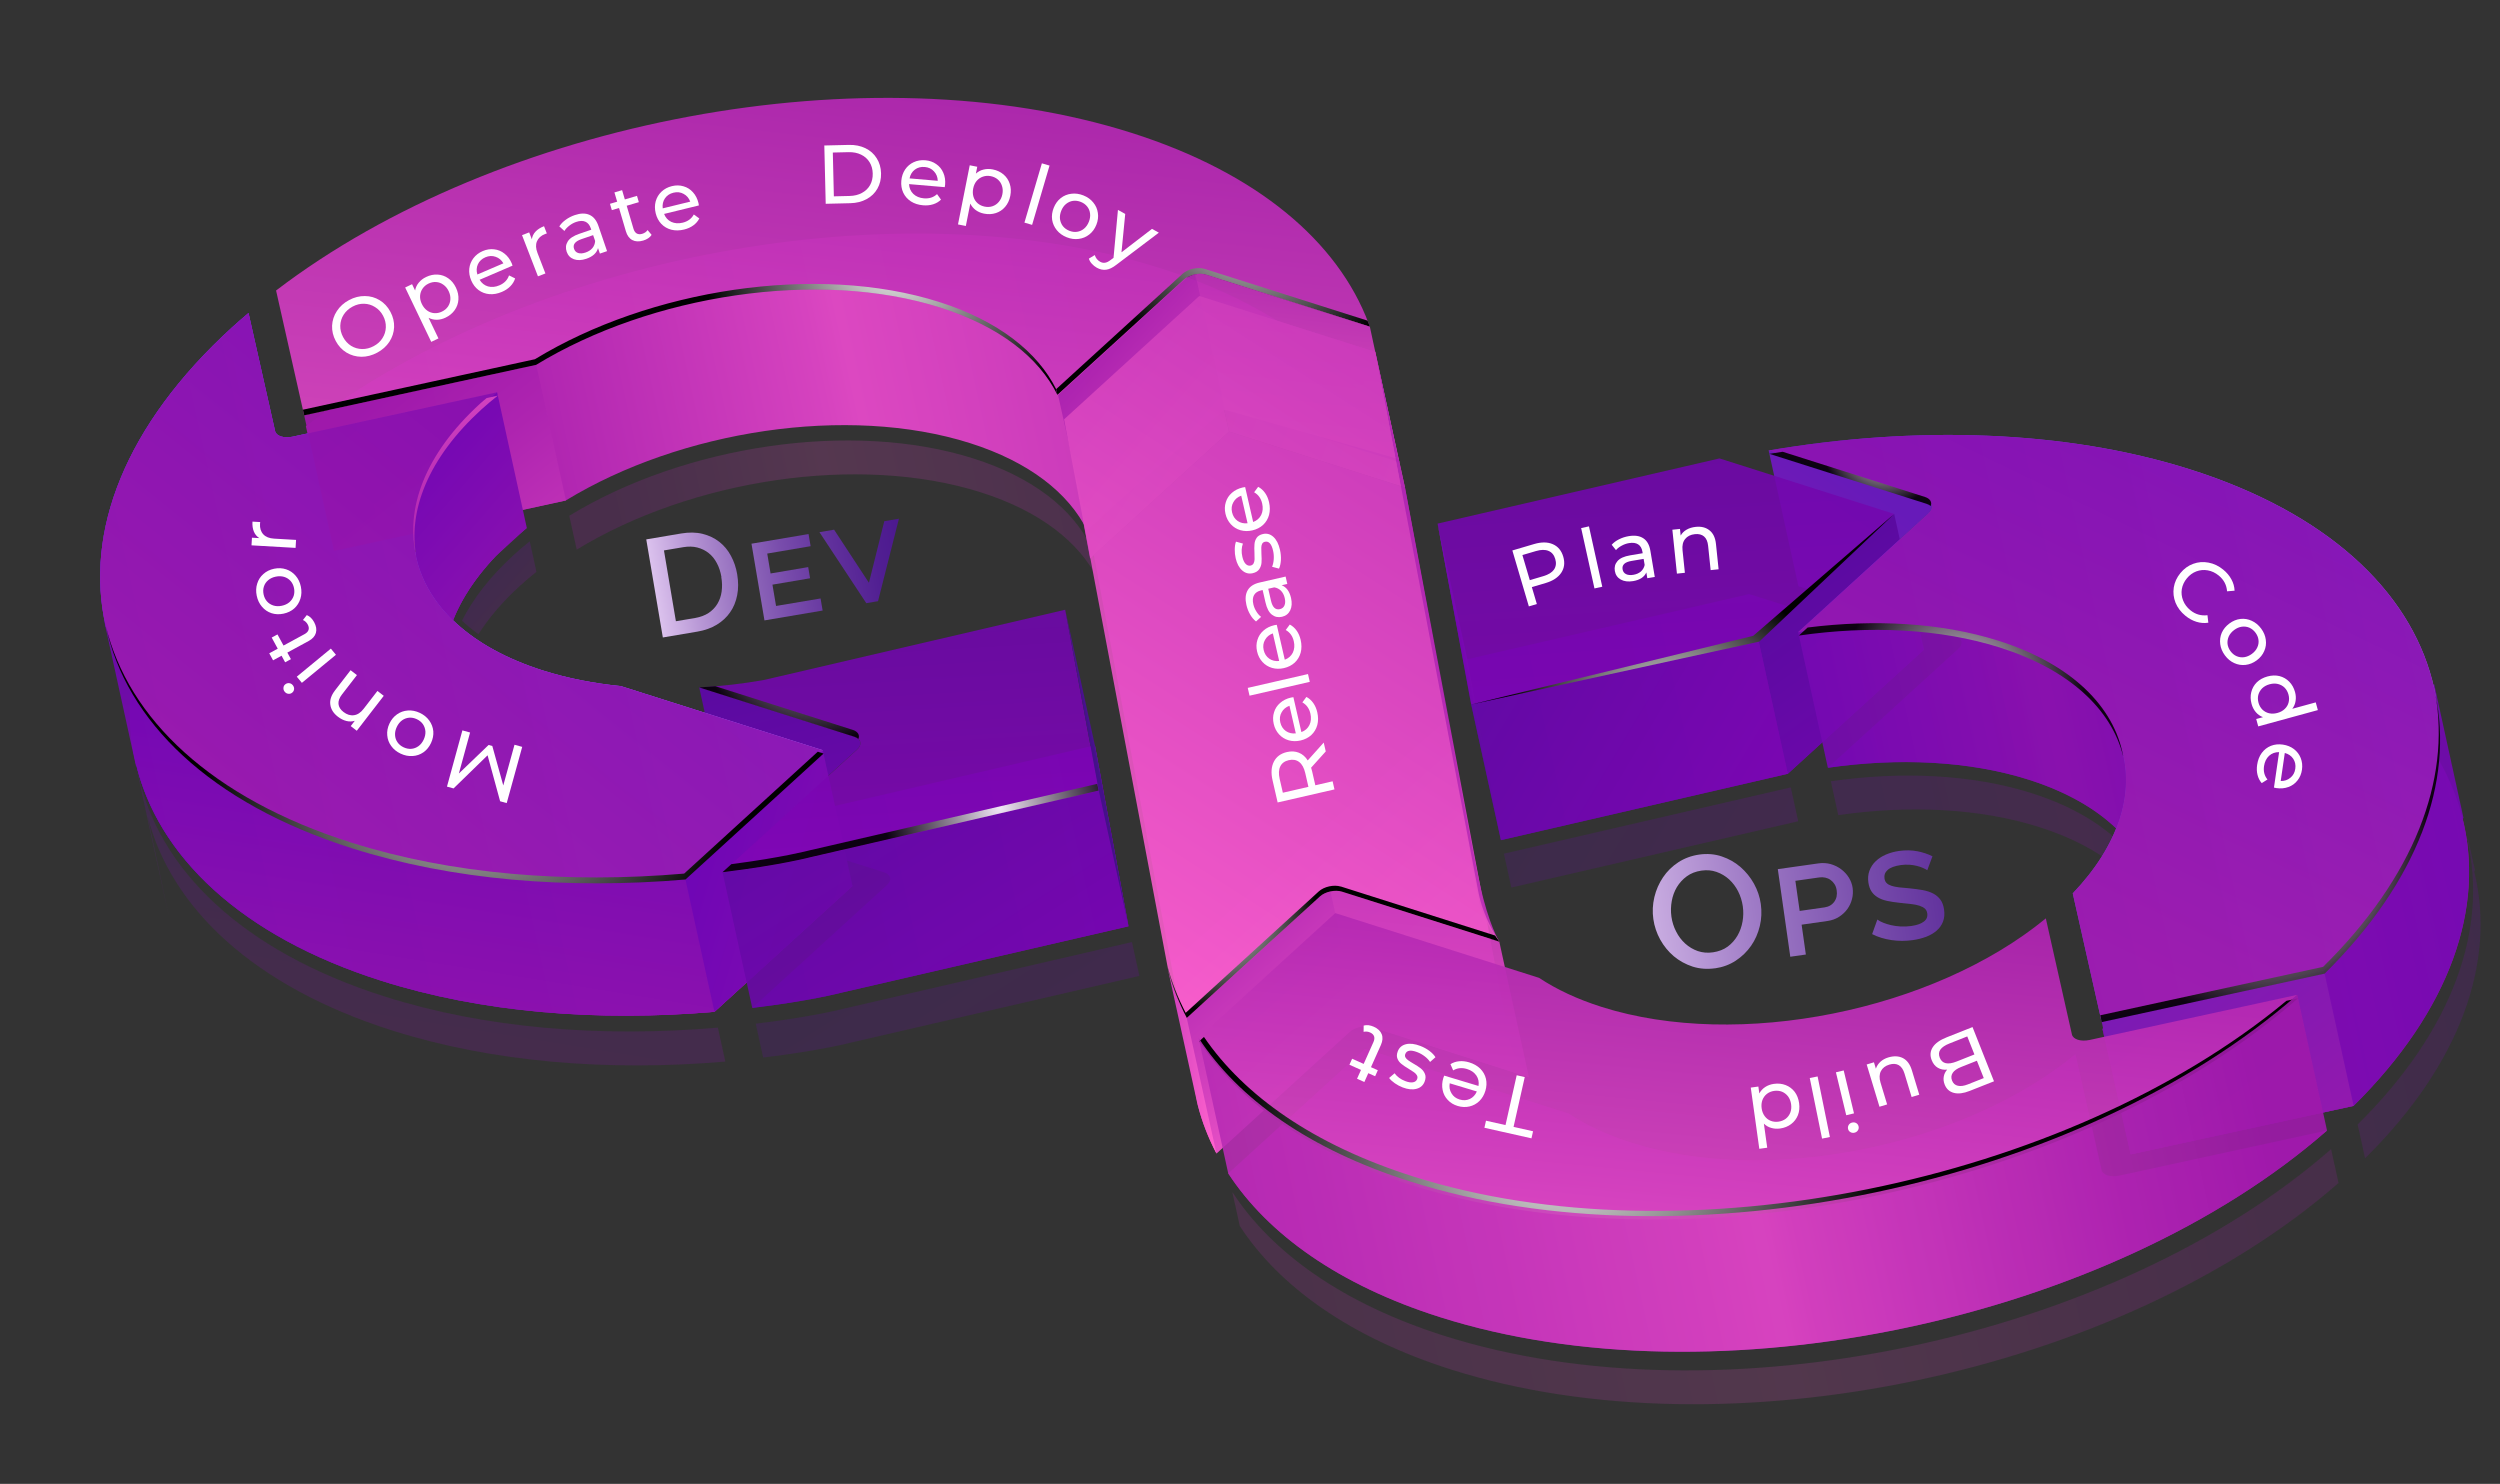 <svg width="588" height="349" viewBox="0 0 588 349" fill="none" xmlns="http://www.w3.org/2000/svg">
<rect x="0" y="0" width="588" height="349" fill="#333333" stroke="none"/>
<path opacity="0.95" d="M282.057 69.633L289.061 101.519L256.392 131.38L250.27 98.629L282.057 69.633Z" fill="url(#paint0_linear_900_7107)"/>
<path opacity="0.95" d="M282.057 69.633L289.061 101.519L330.448 114.678L323.444 82.776L282.057 69.633Z" fill="url(#paint1_linear_900_7107)"/>
<path opacity="0.2" d="M507.642 216.882C506.858 203.902 496.654 192.539 477.879 186.563C463.805 182.09 447.136 181.372 430.613 183.755L432.36 191.723C448.883 189.339 465.552 190.057 479.626 194.531C494.434 199.233 503.903 207.298 507.642 216.866V216.882Z" fill="url(#paint2_linear_900_7107)"/>
<path d="M265.422 217.845L257.52 175.298L186.581 191.837C181.553 192.719 176.491 193.29 171.463 193.584L207.936 205.176C209.553 205.682 209.847 207.021 208.606 208.164L176.932 237.062C190.516 235.429 197.7 233.519 197.7 233.519L265.422 217.862V217.845Z" fill="url(#paint3_linear_900_7107)"/>
<path d="M201.6 176.261C202.841 175.135 202.547 173.796 200.93 173.274L164.457 161.682L171.445 193.584L179.722 196.212L201.6 176.261Z" fill="url(#paint4_linear_900_7107)"/>
<path opacity="0.9" d="M459.935 149.6C461.551 150.106 461.845 151.445 460.604 152.588L429.91 180.588C446.433 178.188 463.102 178.923 477.175 183.396C509.094 193.535 516.245 219.265 494.498 242.025L501.127 271.51L553.551 260.114C599.429 214.792 586.09 162.645 522.188 142.335C492.735 132.98 457.469 131.984 422.955 137.861L459.918 149.616L459.935 149.6Z" fill="url(#paint5_linear_900_7107)"/>
<path d="M200.506 208.359L153.013 193.273C146.58 192.637 140.392 191.412 134.629 189.584C100.8 178.824 94.253 150.939 120.033 127.429C121.257 126.302 122.564 125.224 123.902 124.163L75.821 134.612C74.808 134.824 73.845 134.792 73.094 134.563C72.343 134.318 71.821 133.894 71.69 133.306L65.437 105.518C64.131 106.629 62.841 107.739 61.6 108.865C10.988 155.037 23.559 209.665 89.617 230.661C113.192 238.155 140.441 240.359 168.033 237.992L200.506 208.375V208.359Z" fill="url(#paint6_linear_900_7107)"/>
<path d="M411.413 139.723L345.111 155.053L353.013 197.6L420.491 181.992L452.524 152.784L411.413 139.723Z" fill="url(#paint7_linear_900_7107)"/>
<path d="M285.47 97.616C286.711 96.49 289.029 95.984 290.646 96.49L329.193 108.735C329.111 108.49 329.013 108.229 328.899 107.951C321.682 88.784 302.825 72.588 273.193 63.167C211.397 43.527 124.344 60.196 71.936 100.229L78.531 129.567L133.095 117.698C160.099 101.225 199.413 95.102 228.164 104.229C242.107 108.653 251.364 116 255.691 124.751L285.454 97.6L285.47 97.616Z" fill="url(#paint8_linear_900_7107)"/>
<path d="M317.437 242.743C318.678 241.617 320.997 241.11 322.613 241.617L359.625 253.372C357.503 250.612 355.952 247.657 354.988 244.555L330.45 114.678L289.062 101.519L257.258 130.531L281.715 259.886C282.711 263.821 284.197 267.625 286.123 271.314L317.437 242.743Z" fill="url(#paint9_linear_900_7107)"/>
<path d="M274.776 228.376L281.552 259.298L281.699 259.886C282.694 263.82 284.18 267.625 286.107 271.314L279.119 239.412C277.339 236 275.952 232.474 274.956 228.849L274.76 228.376H274.776Z" fill="url(#paint10_linear_900_7107)"/>
<path opacity="0.9" d="M572.312 161.078C577.324 182.041 569.096 205.943 546.565 228.196L497.243 238.923C496.378 239.951 495.48 240.98 494.5 242.008L501.129 271.494L553.553 260.098C576.198 237.731 584.394 213.715 579.235 192.67L579.398 192.311L572.525 160.947L572.312 161.078Z" fill="url(#paint11_linear_900_7107)"/>
<path opacity="0.95" d="M315.626 209.731C314.826 209.47 313.862 209.486 312.932 209.698L319.658 240.376L359.626 253.388L352.638 221.486L315.626 209.731Z" fill="url(#paint12_linear_900_7107)"/>
<path d="M494.156 239.592L501.144 271.494L553.568 260.098L546.564 228.196L494.156 239.592Z" fill="url(#paint13_linear_900_7107)"/>
<path d="M134.629 189.567C100.8 178.808 94.253 150.922 120.033 127.412C121.257 126.286 122.564 125.208 123.902 124.147L75.821 134.596C74.808 134.808 73.845 134.775 73.094 134.547C72.343 134.302 71.821 133.877 71.69 133.29L65.437 105.502C64.131 106.612 62.841 107.722 61.6 108.849C10.988 155.02 23.559 209.649 89.617 230.645C113.192 238.139 140.441 240.343 168.033 237.975L200.506 208.359L153.013 193.273C146.58 192.637 140.392 191.412 134.629 189.584V189.567Z" fill="url(#paint14_linear_900_7107)"/>
<path d="M193.519 176.458L146.025 161.372C139.593 160.735 133.405 159.511 127.642 157.682C93.813 146.923 87.266 119.037 113.046 95.527C114.27 94.4 115.576 93.323 116.915 92.262L68.833 102.711C67.821 102.923 66.858 102.89 66.107 102.662C65.356 102.417 64.833 101.992 64.703 101.405L58.45 73.617C57.144 74.727 55.854 75.837 54.613 76.964C4.001 123.135 16.572 177.764 82.629 198.76C106.205 206.254 133.454 208.458 161.046 206.09L193.519 176.474V176.458Z" fill="#7C1DC9"/>
<path d="M498.433 276.506C497.421 276.719 496.458 276.686 495.707 276.457C494.956 276.212 494.433 275.788 494.303 275.2L488.164 247.902C461.78 269.616 415.886 278.955 383.658 268.719C377.96 266.906 373.062 264.604 368.98 261.894L321.045 246.661L288.898 275.984C298.237 290.302 314.939 302.237 338.645 309.763C403.396 330.335 496.213 310.629 547.331 265.878L498.449 276.506H498.433Z" fill="#9F19AB"/>
<path d="M452.948 117.698L415.984 105.943L422.972 137.845L431.739 140.637L453.617 120.686C454.858 119.559 454.564 118.22 452.948 117.698Z" fill="url(#paint15_linear_900_7107)"/>
<path d="M445.519 120.882L452.523 152.784L420.49 181.992L413.486 150.106L445.519 120.882Z" fill="url(#paint16_linear_900_7107)"/>
<path d="M452.948 117.698C454.565 118.204 454.859 119.543 453.618 120.686L422.924 148.686C439.446 146.286 456.116 147.02 470.189 151.494C502.108 161.633 509.259 187.363 487.512 210.122L494.14 239.608L546.565 228.212C592.442 182.89 579.103 130.743 515.201 110.433C485.748 101.077 450.483 100.081 415.969 105.959L452.932 117.714L452.948 117.698Z" fill="url(#paint17_linear_900_7107)"/>
<path d="M193.519 176.458L146.025 161.372C139.593 160.735 133.405 159.511 127.642 157.682C93.813 146.923 87.266 119.037 113.046 95.527C114.27 94.4 115.576 93.323 116.915 92.262L68.833 102.711C67.821 102.923 66.858 102.89 66.107 102.662C65.356 102.417 64.833 101.992 64.703 101.405L58.45 73.617C57.144 74.727 55.854 75.837 54.613 76.964C4.001 123.135 16.572 177.764 82.629 198.76C106.205 206.254 133.454 208.458 161.046 206.09L193.519 176.474V176.458Z" fill="url(#paint18_linear_900_7107)"/>
<path opacity="0.9" d="M452.948 117.698C454.565 118.204 454.859 119.543 453.618 120.686L422.924 148.686C439.446 146.286 456.116 147.02 470.189 151.494C502.108 161.633 509.259 187.363 487.512 210.122L494.14 239.608L546.565 228.212C592.442 182.89 579.103 130.743 515.201 110.433C485.748 101.077 450.483 100.081 415.969 105.959L452.932 117.714L452.948 117.698Z" fill="url(#paint19_linear_900_7107)"/>
<path opacity="0.9" d="M497.714 194.825C504.881 176.768 495.069 159.38 470.187 151.478C456.114 147.004 439.444 146.286 422.922 148.67L429.91 180.572C446.432 178.188 463.101 178.906 477.175 183.38C485.91 186.155 492.767 190.106 497.714 194.825Z" fill="url(#paint20_linear_900_7107)"/>
<path d="M345.111 155.053L353.013 197.6L346.025 165.698L338.123 123.151L345.111 155.053Z" fill="url(#paint21_linear_900_7107)"/>
<path opacity="0.9" d="M404.425 107.821L338.123 123.151L346.025 165.698L413.486 150.106L445.519 120.882L404.425 107.821Z" fill="url(#paint22_linear_900_7107)"/>
<path opacity="0.9" d="M413.487 150.106L420.491 181.992L353.013 197.6L346.025 165.698L413.487 150.106Z" fill="url(#paint23_linear_900_7107)"/>
<path opacity="0.2" d="M353.715 200.784L355.462 208.751L422.939 193.159L421.192 185.192L353.715 200.784Z" fill="url(#paint24_linear_900_7107)"/>
<path opacity="0.9" d="M169.389 198.465L161.046 206.074C133.454 208.441 106.205 206.237 82.63 198.743C49.078 188.082 29.356 168.735 24.67 146.237L24.523 146.155L31.952 180.049L32.132 180.18C37.568 201.796 57.095 220.31 89.617 230.645C113.193 238.139 140.442 240.343 168.034 237.976L200.507 208.359L169.389 198.465Z" fill="url(#paint25_linear_900_7107)"/>
<path opacity="0.95" d="M126.124 85.812L133.111 117.715L78.548 129.584L71.544 97.682L126.124 85.812Z" fill="url(#paint26_linear_900_7107)"/>
<path opacity="0.9" d="M193.519 176.458L146.025 161.372C139.593 160.735 133.405 159.511 127.642 157.682C93.813 146.923 87.266 119.037 113.046 95.527C114.27 94.4 115.576 93.323 116.915 92.262L68.833 102.711C67.821 102.923 66.858 102.89 66.107 102.662C65.356 102.417 64.833 101.992 64.703 101.405L58.45 73.617C57.144 74.727 55.854 75.837 54.613 76.964C4.001 123.135 16.572 177.764 82.629 198.76C106.205 206.254 133.454 208.458 161.046 206.09L193.519 176.474V176.458Z" fill="url(#paint27_linear_900_7107)"/>
<path d="M103.2 142.123C104.196 143.412 105.323 144.67 106.564 145.878C108.555 140.849 111.886 135.788 116.555 130.857L123.902 124.147L116.915 92.245C115.576 93.306 114.286 94.384 113.062 95.51C95.821 111.233 93.045 128.915 103.217 142.123H103.2Z" fill="url(#paint28_linear_900_7107)"/>
<path d="M168.034 237.976L161.046 206.074L193.519 176.458L200.507 208.36L168.034 237.976Z" fill="url(#paint29_linear_900_7107)"/>
<path opacity="0.9" d="M258.433 185.959L190.711 201.616C190.711 201.616 183.527 203.526 169.943 205.159L176.931 237.061C190.515 235.428 197.698 233.518 197.698 233.518L265.421 217.861L257.519 175.314L256.49 175.559L258.417 185.975L258.433 185.959Z" fill="url(#paint30_linear_900_7107)"/>
<path opacity="0.2" d="M168.85 241.698C141.258 244.065 114.009 241.861 90.433 234.368C56.882 223.706 37.16 204.359 32.474 181.861L32.327 181.78L39.756 215.674L34.694 191.886C40.131 213.502 59.658 232.017 92.18 242.351C115.756 249.845 143.005 252.049 170.597 249.682L168.85 241.714V241.698Z" fill="url(#paint31_linear_900_7107)"/>
<path opacity="0.2" d="M266.238 221.568L198.515 237.225C198.515 237.225 191.332 239.135 177.748 240.768L179.495 248.735C193.079 247.102 200.262 245.192 200.262 245.192L267.985 229.535L266.238 221.568Z" fill="url(#paint32_linear_900_7107)"/>
<path opacity="0.9" d="M258.434 185.96L250.532 143.413L179.593 159.951C174.564 160.833 169.503 161.404 164.475 161.698L200.948 173.29C202.564 173.796 202.858 175.135 201.617 176.278L169.944 205.176C183.528 203.543 190.711 201.633 190.711 201.633L258.434 185.976V185.96Z" fill="url(#paint33_linear_900_7107)"/>
<g style="mix-blend-mode:color-dodge">
<path opacity="0.9" d="M201.894 173.796C202.269 172.915 201.796 172.066 200.588 171.674L168.261 161.405C166.988 161.519 165.731 161.6 164.457 161.682L200.93 173.274C201.339 173.405 201.649 173.584 201.894 173.796Z" fill="url(#paint34_radial_900_7107)"/>
<path opacity="0.9" d="M258.073 184.36L190.35 200.017C190.35 200.017 184.016 201.698 172.016 203.249L169.926 205.143C183.509 203.511 190.693 201.6 190.693 201.6L258.416 185.943L258.073 184.343V184.36Z" fill="url(#paint35_radial_900_7107)"/>
</g>
<path opacity="0.95" d="M278.466 65.715C279.707 64.588 282.025 64.082 283.642 64.588L322.189 76.833C322.107 76.588 322.009 76.327 321.895 76.049C314.679 56.882 295.821 40.686 266.189 31.266C204.393 11.625 117.34 28.294 64.932 68.327L71.528 97.666L126.091 85.796C153.095 69.323 192.409 63.2 221.16 72.327C235.103 76.751 244.36 84.098 248.687 92.849L278.45 65.698L278.466 65.715Z" fill="url(#paint36_linear_900_7107)"/>
<path style="mix-blend-mode:color-dodge" d="M248.702 92.865L278.465 65.714C279.706 64.588 282.025 64.082 283.641 64.588L322.188 76.833C322.106 76.588 322.008 76.327 321.894 76.049C321.812 75.837 321.714 75.625 321.633 75.412L283.347 63.249C281.731 62.743 279.412 63.249 278.171 64.376L248.408 91.527L248.702 92.849V92.865Z" fill="url(#paint37_radial_900_7107)"/>
<path style="mix-blend-mode:color-dodge" d="M248.408 91.543C244.082 82.809 234.825 75.462 220.882 71.021C192.131 61.894 152.817 68.017 125.813 84.49L71.249 96.36L64.947 68.343L71.543 97.682L126.106 85.813C153.111 69.339 192.425 63.217 221.176 72.343C235.119 76.768 244.376 84.115 248.702 92.866L248.408 91.543Z" fill="url(#paint38_radial_900_7107)"/>
<path opacity="0.2" d="M256.49 128.359C252.164 119.624 242.907 112.278 228.964 107.837C200.213 98.71 160.899 104.833 133.895 121.306L135.641 129.273C162.646 112.8 201.96 106.678 230.711 115.804C244.654 120.229 253.911 127.575 258.237 136.326L256.49 128.359Z" fill="url(#paint39_linear_900_7107)"/>
<path opacity="0.95" d="M491.445 244.604C490.433 244.817 489.469 244.784 488.718 244.555C487.967 244.311 487.445 243.886 487.314 243.298L481.175 216C454.792 237.715 408.898 247.053 376.669 236.817C370.971 235.004 366.073 232.702 361.992 229.992L314.057 214.76L281.91 244.082C291.249 258.4 307.951 270.335 331.657 277.862C396.408 298.433 489.224 278.727 540.343 233.976L491.461 244.604H491.445Z" fill="url(#paint40_linear_900_7107)"/>
<path style="mix-blend-mode:color-dodge" d="M332.197 276.637C309.062 269.29 292.621 257.747 283.168 243.886L282.074 244.898C291.413 259.216 308.115 271.151 331.821 278.678C396.572 299.249 489.388 279.543 540.507 234.792L537.764 235.396C486.058 278.286 395.674 296.816 332.213 276.653L332.197 276.637Z" fill="url(#paint41_radial_900_7107)"/>
<g opacity="0.9">
<path d="M331.641 277.878C307.935 270.351 291.233 258.416 281.895 244.098L288.882 276C298.221 290.318 314.923 302.253 338.629 309.78C403.38 330.351 496.197 310.645 547.315 265.894L540.327 233.992C489.209 278.759 396.393 298.465 331.641 277.878Z" fill="url(#paint42_linear_900_7107)"/>
<path opacity="0.2" d="M580.263 197.355C585.275 218.319 577.046 242.221 554.516 264.474L556.263 272.441C578.907 250.074 587.103 226.057 581.944 205.013L582.107 204.653L580.475 197.208L580.263 197.339V197.355Z" fill="url(#paint43_linear_900_7107)"/>
<path opacity="0.2" d="M339.593 314.155C315.887 306.629 299.184 294.694 289.846 280.376L291.593 288.343C300.931 302.661 317.633 314.596 341.34 322.123C406.091 342.694 498.907 322.988 550.025 278.237L548.278 270.27C497.16 315.037 404.344 334.743 339.593 314.155Z" fill="url(#paint44_linear_900_7107)"/>
</g>
<path opacity="0.2" d="M120.752 130.596C115.267 135.608 111.267 140.8 108.654 145.992C109.83 147.102 111.136 148.147 112.524 149.159C114.989 145.306 118.238 141.486 122.32 137.763C123.544 136.637 124.85 135.559 126.173 134.498L124.605 127.314C123.267 128.376 121.977 129.453 120.752 130.58V130.596Z" fill="url(#paint45_linear_900_7107)"/>
<path opacity="0.95" d="M283.641 64.588C282.841 64.326 281.878 64.343 280.947 64.555L287.919 96.343L328.898 107.951L322.188 76.833L283.641 64.588Z" fill="url(#paint46_linear_900_7107)"/>
<path opacity="0.95" d="M278.727 65.665C279.348 65.094 280.229 64.719 281.16 64.506L288.131 96.294L255.772 123.984L248.85 92.915L278.727 65.649V65.665Z" fill="url(#paint47_linear_900_7107)"/>
<path opacity="0.9" d="M97.977 131.233C95.822 120.213 100.687 107.755 113.226 96.311C114.45 95.184 115.756 94.106 117.095 93.045L114.467 93.617C113.961 94.057 113.422 94.466 112.932 94.923C99.871 106.841 95.12 119.87 97.993 131.233H97.977Z" fill="url(#paint48_linear_900_7107)"/>
<path style="mix-blend-mode:color-dodge" d="M160.915 205.469C133.324 207.837 106.075 205.633 82.499 198.139C49.732 187.722 30.14 169.029 24.883 147.2C29.634 169.633 49.34 188.898 82.809 199.526C106.385 207.02 133.634 209.224 161.226 206.857L193.699 177.241L192.344 176.8L160.932 205.453L160.915 205.469Z" fill="url(#paint49_radial_900_7107)"/>
<path style="mix-blend-mode:color-dodge" d="M346.025 165.698L412.344 149.551L445.519 120.882L413.764 150.906L346.025 165.698Z" fill="url(#paint50_radial_900_7107)"/>
<path opacity="0.95" d="M348.002 212.669C348.965 215.771 350.516 218.726 352.638 221.486C352.638 221.486 350.189 217.649 348.051 207.886C344.965 193.796 330.451 114.677 330.451 114.677L323.463 82.775L348.002 212.653V212.669Z" fill="url(#paint51_linear_900_7107)"/>
<g style="mix-blend-mode:color-dodge">
<path opacity="0.9" d="M499.38 177.829C497.241 166.188 487.233 156.163 470.008 150.694C456.621 146.449 440.882 145.616 425.159 147.592L423.086 149.486C439.608 147.102 456.278 147.821 470.351 152.294C486.792 157.519 496.637 166.874 499.363 177.845L499.38 177.829Z" fill="url(#paint52_radial_900_7107)"/>
<path opacity="0.9" d="M454.091 119.021C454.466 118.139 453.993 117.29 452.784 116.898L419.282 106.253C418.238 106.417 417.209 106.563 416.164 106.743L453.127 118.498C453.536 118.629 453.846 118.808 454.091 119.021Z" fill="url(#paint53_radial_900_7107)"/>
<path opacity="0.9" d="M546.401 227.397L493.976 238.793L487.707 210.907L494.336 240.393L546.76 228.997C568.834 207.201 577.16 183.837 572.785 163.168C576.393 183.429 567.903 206.156 546.401 227.397Z" fill="url(#paint54_radial_900_7107)"/>
</g>
<path opacity="0.9" d="M310.449 210.857C311.69 209.73 314.008 209.224 315.625 209.731L352.637 221.486C350.319 217.894 348.572 214.041 347.772 210.106L323.461 82.775L282.074 69.616L250.27 98.629L274.727 227.984C275.723 231.918 277.208 235.722 279.135 239.412L310.449 210.841V210.857Z" fill="url(#paint55_linear_900_7107)"/>
<path style="mix-blend-mode:color-dodge" d="M315.364 208.522C313.748 208.016 311.43 208.522 310.189 209.649L278.875 238.22C277.013 234.645 275.577 230.955 274.564 227.151L274.728 227.984C275.724 231.918 277.209 235.722 279.136 239.412L310.45 210.841C311.691 209.714 314.009 209.208 315.626 209.714L352.638 221.469C352.279 220.996 351.952 220.522 351.626 220.033L315.364 208.506V208.522Z" fill="url(#paint56_radial_900_7107)"/>
<path d="M250.531 143.396L257.519 175.298L265.421 217.845L258.433 185.96L250.531 143.396Z" fill="url(#paint57_linear_900_7107)"/>
<path d="M155.902 149.951L152 126.865L160.196 125.477C162.057 125.167 163.739 125.184 165.241 125.559C166.743 125.935 168.049 126.555 169.176 127.437C170.302 128.318 171.216 129.412 171.918 130.735C172.637 132.057 173.127 133.51 173.388 135.077C173.682 136.841 173.682 138.473 173.388 139.975C173.094 141.494 172.555 142.833 171.739 143.992C170.939 145.167 169.878 146.147 168.588 146.93C167.298 147.714 165.796 148.253 164.082 148.547L155.886 149.935L155.902 149.951ZM169.682 135.714C169.469 134.506 169.127 133.412 168.604 132.449C168.098 131.486 167.461 130.702 166.678 130.081C165.91 129.461 165.012 129.037 164.016 128.775C163.02 128.514 161.91 128.498 160.718 128.694L156.163 129.461L158.971 146.114L163.527 145.347C164.735 145.135 165.78 144.743 166.661 144.171C167.527 143.584 168.229 142.865 168.735 142.016C169.241 141.167 169.584 140.204 169.731 139.126C169.878 138.049 169.861 136.922 169.649 135.73L169.682 135.714Z" fill="url(#paint58_linear_900_7107)"/>
<path d="M192.995 140.743L193.485 143.6L179.803 145.918L176.75 127.878L190.17 125.608L190.66 128.465L180.456 130.196L181.24 134.882L190.089 133.38L190.53 136.008L181.681 137.51L182.53 142.522L192.995 140.759V140.743Z" fill="url(#paint59_linear_900_7107)"/>
<path d="M196.179 124.58L204.375 137.069L207.983 122.588L211.428 122L206.514 141.396L203.755 141.869L192.734 125.167L196.179 124.58Z" fill="url(#paint60_linear_900_7107)"/>
<path d="M403.413 227.738C401.536 228 399.756 227.869 398.107 227.346C396.458 226.808 394.972 225.991 393.683 224.914C392.393 223.82 391.332 222.514 390.483 220.995C389.65 219.477 389.111 217.877 388.866 216.179C388.621 214.481 388.703 212.685 389.111 210.987C389.519 209.289 390.205 207.738 391.152 206.334C392.099 204.93 393.291 203.755 394.744 202.808C396.197 201.861 397.83 201.257 399.658 200.995C401.487 200.734 403.315 200.865 404.964 201.436C406.63 201.991 408.099 202.824 409.372 203.934C410.646 205.044 411.707 206.351 412.54 207.853C413.372 209.371 413.911 210.955 414.14 212.604C414.385 214.367 414.319 216.097 413.911 217.795C413.503 219.493 412.834 221.044 411.87 222.432C410.907 223.82 409.699 224.995 408.262 225.942C406.825 226.889 405.193 227.493 403.381 227.755L403.413 227.738ZM393.111 215.575C393.291 216.816 393.65 217.991 394.221 219.085C394.776 220.195 395.495 221.142 396.36 221.926C397.225 222.71 398.205 223.297 399.315 223.689C400.425 224.065 401.634 224.179 402.923 223.983C404.213 223.787 405.405 223.346 406.352 222.644C407.299 221.942 408.066 221.077 408.654 220.065C409.242 219.053 409.634 217.942 409.846 216.751C410.058 215.559 410.074 214.367 409.911 213.175C409.732 211.918 409.356 210.726 408.801 209.632C408.246 208.538 407.527 207.608 406.679 206.824C405.83 206.057 404.85 205.469 403.74 205.077C402.63 204.685 401.454 204.587 400.181 204.767C398.842 204.963 397.699 205.404 396.736 206.106C395.772 206.808 395.005 207.657 394.401 208.653C393.813 209.648 393.405 210.742 393.193 211.951C392.981 213.159 392.948 214.351 393.111 215.542V215.575Z" fill="url(#paint61_linear_900_7107)"/>
<path d="M421.079 225.044L418.141 204.424L427.692 203.069C428.737 202.922 429.716 202.987 430.63 203.249C431.561 203.526 432.377 203.934 433.096 204.489C433.814 205.044 434.418 205.698 434.875 206.449C435.332 207.2 435.626 208 435.741 208.849C435.855 209.698 435.822 210.579 435.594 211.444C435.381 212.31 435.006 213.093 434.5 213.812C433.977 214.53 433.324 215.134 432.541 215.64C431.757 216.146 430.843 216.473 429.798 216.62L423.741 217.485L424.737 224.506L421.063 225.028L421.079 225.044ZM423.284 214.253L429.112 213.42C430.124 213.273 430.892 212.832 431.43 212.081C431.969 211.33 432.149 210.432 431.986 209.371C431.904 208.832 431.741 208.359 431.479 207.951C431.218 207.542 430.908 207.216 430.533 206.955C430.173 206.693 429.749 206.514 429.308 206.416C428.851 206.318 428.394 206.302 427.92 206.367L422.271 207.167L423.284 214.269V214.253Z" fill="url(#paint62_linear_900_7107)"/>
<path d="M453.34 204.701C453.062 204.505 452.703 204.326 452.262 204.13C451.821 203.934 451.315 203.771 450.776 203.64C450.221 203.509 449.634 203.412 448.997 203.379C448.36 203.346 447.723 203.379 447.07 203.461C445.634 203.673 444.605 204.048 443.985 204.603C443.364 205.158 443.119 205.828 443.234 206.628C443.299 207.069 443.462 207.428 443.723 207.689C443.985 207.95 444.36 208.163 444.834 208.326C445.307 208.489 445.895 208.603 446.613 208.701C447.315 208.783 448.148 208.865 449.095 208.93C450.254 209.044 451.299 209.191 452.23 209.354C453.16 209.518 453.976 209.795 454.678 210.154C455.381 210.514 455.936 211.003 456.376 211.591C456.817 212.179 457.095 212.946 457.242 213.893C457.405 214.987 457.307 215.95 456.997 216.767C456.67 217.599 456.181 218.301 455.495 218.889C454.825 219.477 454.009 219.95 453.046 220.326C452.083 220.685 451.054 220.946 449.927 221.109C448.213 221.354 446.532 221.354 444.883 221.109C443.234 220.865 441.715 220.407 440.327 219.705L441.552 216.277C441.895 216.538 442.336 216.783 442.907 217.012C443.478 217.24 444.099 217.436 444.785 217.599C445.47 217.746 446.221 217.861 447.021 217.909C447.821 217.958 448.654 217.909 449.519 217.795C450.825 217.616 451.821 217.273 452.474 216.767C453.144 216.277 453.405 215.624 453.291 214.824C453.225 214.35 453.03 213.975 452.719 213.697C452.409 213.42 451.968 213.191 451.413 213.012C450.858 212.832 450.189 212.701 449.421 212.62C448.654 212.522 447.772 212.44 446.809 212.342C445.683 212.228 444.687 212.065 443.821 211.885C442.956 211.689 442.221 211.412 441.617 211.036C441.013 210.677 440.523 210.203 440.164 209.648C439.805 209.093 439.576 208.407 439.446 207.591C439.299 206.579 439.381 205.648 439.691 204.799C440.001 203.967 440.474 203.216 441.144 202.579C441.797 201.942 442.597 201.42 443.527 201.012C444.474 200.603 445.503 200.309 446.646 200.146C448.181 199.934 449.617 199.95 450.956 200.212C452.295 200.473 453.487 200.881 454.515 201.403L453.307 204.652L453.34 204.701Z" fill="url(#paint63_linear_900_7107)"/>
<path d="M311.817 176.734L308.373 180.56C308.481 180.91 308.558 181.187 308.604 181.391L309.363 184.695L313.43 183.761L313.868 185.67L300.502 188.739L299.305 183.526C298.908 181.795 299.009 180.338 299.608 179.155C300.208 177.972 301.233 177.214 302.684 176.881C303.715 176.644 304.652 176.697 305.495 177.039C306.337 177.382 307.032 177.986 307.579 178.852L311.339 174.652L311.817 176.734ZM306.995 181.821C306.717 180.612 306.244 179.749 305.576 179.232C304.908 178.715 304.09 178.568 303.123 178.79C302.155 179.012 301.49 179.5 301.127 180.253C300.751 181.01 300.702 181.993 300.98 183.202L301.725 186.448L307.74 185.067L306.995 181.821ZM303.642 164.066C303.782 164.034 303.969 164.004 304.204 163.977L306.089 172.188C306.954 171.869 307.584 171.315 307.98 170.528C308.36 169.73 308.435 168.835 308.208 167.842C307.93 166.633 307.299 165.752 306.315 165.201L307.266 163.917C307.906 164.253 308.445 164.732 308.883 165.355C309.318 165.966 309.632 166.691 309.825 167.531C310.07 168.6 310.071 169.599 309.829 170.525C309.573 171.455 309.103 172.24 308.419 172.879C307.732 173.506 306.892 173.933 305.899 174.161C304.919 174.386 303.985 174.373 303.096 174.121C302.204 173.857 301.455 173.393 300.846 172.728C300.223 172.054 299.8 171.233 299.578 170.266C299.355 169.298 299.381 168.388 299.654 167.534C299.911 166.671 300.387 165.939 301.079 165.338C301.769 164.724 302.624 164.3 303.642 164.066ZM301.124 169.911C301.326 170.789 301.763 171.466 302.435 171.941C303.104 172.404 303.883 172.587 304.772 172.49L303.281 165.998C302.452 166.296 301.838 166.805 301.441 167.526C301.028 168.237 300.923 169.032 301.124 169.911ZM293.892 163.625L293.471 161.792L307.64 158.539L308.06 160.372L293.892 163.625ZM299.733 147.041C299.873 147.009 300.061 146.979 300.296 146.952L302.181 155.163C303.046 154.844 303.676 154.29 304.071 153.502C304.451 152.705 304.527 151.81 304.299 150.817C304.021 149.608 303.39 148.727 302.406 148.176L303.358 146.892C303.997 147.228 304.536 147.707 304.974 148.33C305.409 148.94 305.723 149.666 305.916 150.506C306.161 151.575 306.163 152.573 305.92 153.5C305.664 154.43 305.195 155.215 304.511 155.854C303.824 156.481 302.984 156.908 301.991 157.136C301.01 157.361 300.076 157.348 299.187 157.096C298.296 156.832 297.546 156.367 296.938 155.703C296.314 155.029 295.891 154.208 295.669 153.24C295.447 152.273 295.472 151.363 295.745 150.509C296.003 149.646 296.478 148.914 297.171 148.312C297.861 147.698 298.715 147.275 299.733 147.041ZM297.216 152.885C297.417 153.764 297.854 154.441 298.526 154.916C299.195 155.379 299.974 155.562 300.863 155.465L299.373 148.973C298.543 149.27 297.93 149.78 297.532 150.501C297.12 151.212 297.014 152.007 297.216 152.885ZM293.154 142.286C292.833 140.886 292.931 139.738 293.449 138.842C293.964 137.933 294.902 137.322 296.264 137.009L302.375 135.606L302.774 137.344L301.437 137.651C301.978 137.848 302.442 138.204 302.828 138.719C303.198 139.223 303.473 139.864 303.651 140.64C303.911 141.773 303.846 142.746 303.457 143.559C303.064 144.36 302.423 144.862 301.531 145.067C300.64 145.271 299.853 145.111 299.169 144.584C298.473 144.06 297.962 143.092 297.638 141.679L296.972 138.777L296.609 138.86C295.82 139.041 295.267 139.409 294.953 139.964C294.638 140.519 294.583 141.242 294.787 142.133C294.924 142.731 295.161 143.293 295.496 143.819C295.818 144.348 296.19 144.772 296.612 145.091L295.413 146.17C294.873 145.745 294.411 145.194 294.028 144.518C293.632 143.845 293.341 143.101 293.154 142.286ZM302.168 140.659C302.007 139.959 301.716 139.39 301.293 138.95C300.858 138.514 300.328 138.247 299.702 138.15L298.289 138.474L298.938 141.3C299.295 142.853 299.995 143.51 301.039 143.27C301.548 143.153 301.903 142.864 302.106 142.402C302.308 141.94 302.329 141.359 302.168 140.659ZM301.044 129.285C301.234 130.113 301.309 130.933 301.268 131.747C301.214 132.563 301.065 133.227 300.82 133.739L299.194 133.308C299.41 132.79 299.54 132.19 299.585 131.51C299.63 130.83 299.578 130.165 299.429 129.516C299.06 127.912 298.418 127.215 297.501 127.425C297.196 127.495 296.979 127.659 296.85 127.916C296.722 128.174 296.657 128.477 296.657 128.825C296.641 129.164 296.651 129.644 296.686 130.266C296.746 131.11 296.753 131.812 296.707 132.372C296.659 132.919 296.479 133.422 296.169 133.882C295.86 134.342 295.348 134.654 294.635 134.817C293.719 135.028 292.899 134.814 292.176 134.176C291.441 133.54 290.926 132.58 290.63 131.294C290.476 130.62 290.403 129.926 290.414 129.213C290.425 128.5 290.52 127.896 290.701 127.398L292.332 127.848C291.987 128.798 291.943 129.834 292.201 130.954C292.379 131.73 292.642 132.293 292.99 132.642C293.338 132.991 293.722 133.117 294.143 133.021C294.473 132.945 294.708 132.77 294.847 132.497C294.985 132.224 295.061 131.912 295.074 131.561C295.084 131.196 295.076 130.696 295.05 130.058C295.003 129.211 295.006 128.521 295.057 127.986C295.093 127.442 295.261 126.948 295.561 126.504C295.861 126.06 296.355 125.759 297.042 125.601C297.959 125.39 298.781 125.617 299.51 126.281C300.223 126.934 300.734 127.936 301.044 129.285ZM292.297 114.65C292.437 114.618 292.624 114.588 292.859 114.561L294.744 122.772C295.609 122.453 296.239 121.899 296.635 121.112C297.015 120.314 297.09 119.419 296.863 118.426C296.585 117.217 295.954 116.336 294.97 115.785L295.921 114.501C296.561 114.837 297.1 115.316 297.538 115.939C297.973 116.55 298.287 117.275 298.48 118.115C298.725 119.185 298.726 120.183 298.484 121.109C298.228 122.039 297.758 122.824 297.074 123.463C296.387 124.09 295.547 124.517 294.554 124.745C293.574 124.97 292.64 124.957 291.751 124.705C290.859 124.441 290.11 123.977 289.501 123.312C288.878 122.638 288.455 121.817 288.233 120.85C288.01 119.882 288.036 118.972 288.309 118.118C288.566 117.255 289.042 116.523 289.734 115.922C290.424 115.308 291.279 114.884 292.297 114.65ZM289.779 120.495C289.981 121.373 290.418 122.05 291.09 122.525C291.759 122.988 292.538 123.171 293.427 123.074L291.936 116.582C291.107 116.88 290.493 117.389 290.096 118.11C289.683 118.821 289.578 119.616 289.779 120.495Z" fill="white"/>
<path d="M355.987 265.044L360.575 266.074L360.201 267.737L349.133 265.251L349.507 263.588L354.095 264.619L356.727 252.901L358.619 253.326L355.987 265.044Z" fill="white"/>
<path d="M339.475 253.518C339.517 253.381 339.584 253.203 339.677 252.986L347.742 255.421C347.894 254.512 347.726 253.69 347.238 252.956C346.734 252.231 345.994 251.721 345.019 251.426C343.831 251.068 342.754 251.179 341.787 251.76L341.144 250.297C341.752 249.908 342.436 249.678 343.194 249.607C343.94 249.532 344.725 249.619 345.551 249.868C346.601 250.185 347.468 250.679 348.153 251.349C348.833 252.032 349.282 252.829 349.498 253.741C349.701 254.648 349.656 255.589 349.361 256.565C349.071 257.527 348.596 258.332 347.937 258.979C347.265 259.622 346.49 260.043 345.611 260.242C344.716 260.449 343.794 260.409 342.844 260.122C341.893 259.835 341.115 259.362 340.51 258.701C339.888 258.05 339.488 257.274 339.309 256.374C339.118 255.471 339.173 254.519 339.475 253.518ZM343.302 258.603C344.165 258.864 344.969 258.82 345.716 258.472C346.449 258.121 346.995 257.535 347.351 256.715L340.974 254.79C340.822 255.658 340.96 256.443 341.389 257.145C341.802 257.857 342.439 258.343 343.302 258.603Z" fill="white"/>
<path d="M334.045 245.995C334.838 246.298 335.561 246.693 336.214 247.179C336.862 247.678 337.331 248.172 337.62 248.66L336.357 249.771C336.046 249.303 335.621 248.861 335.081 248.445C334.54 248.03 333.959 247.703 333.337 247.465C331.799 246.878 330.863 247.024 330.527 247.903C330.416 248.196 330.431 248.467 330.573 248.717C330.715 248.967 330.931 249.189 331.221 249.384C331.493 249.586 331.897 249.845 332.434 250.161C333.168 250.581 333.755 250.966 334.195 251.316C334.622 251.661 334.941 252.09 335.15 252.603C335.36 253.117 335.334 253.715 335.074 254.398C334.738 255.277 334.104 255.839 333.172 256.084C332.235 256.342 331.15 256.235 329.918 255.765C329.271 255.518 328.654 255.192 328.068 254.786C327.482 254.381 327.033 253.965 326.72 253.538L328.002 252.433C328.599 253.248 329.435 253.861 330.509 254.271C331.253 254.555 331.867 254.649 332.351 254.554C332.834 254.459 333.153 254.211 333.307 253.808C333.428 253.491 333.413 253.198 333.264 252.932C333.114 252.665 332.897 252.428 332.612 252.222C332.315 252.01 331.895 251.738 331.351 251.405C330.621 250.972 330.049 250.586 329.633 250.246C329.201 249.913 328.884 249.499 328.682 249.002C328.48 248.506 328.505 247.928 328.756 247.269C329.092 246.39 329.738 245.833 330.695 245.597C331.635 245.369 332.751 245.501 334.045 245.995Z" fill="white"/>
<path d="M320.733 241.217C321.08 241.114 321.464 241.086 321.887 241.132C322.305 241.19 322.711 241.307 323.104 241.483C324.058 241.909 324.683 242.496 324.978 243.243C325.273 243.99 325.208 244.841 324.781 245.795L322.454 251L324.064 251.719L323.432 253.132L321.823 252.413L320.895 254.487L319.178 253.72L320.106 251.645L317.387 250.429L318.019 249.016L320.737 250.232L323.032 245.099C323.262 244.586 323.312 244.137 323.185 243.75C323.045 243.359 322.737 243.057 322.26 242.843C321.735 242.609 321.221 242.558 320.718 242.691L320.733 241.217Z" fill="white"/>
<path d="M193.878 34.22L199.656 34.082C201.106 34.047 202.399 34.304 203.535 34.852C204.672 35.399 205.56 36.188 206.198 37.218C206.85 38.235 207.192 39.415 207.224 40.76C207.256 42.105 206.971 43.307 206.369 44.367C205.78 45.413 204.931 46.237 203.822 46.839C202.713 47.44 201.433 47.758 199.984 47.793L194.206 47.931L193.878 34.22ZM199.826 46.091C200.936 46.065 201.903 45.826 202.729 45.375C203.567 44.924 204.206 44.308 204.644 43.526C205.083 42.732 205.289 41.826 205.265 40.807C205.241 39.789 204.991 38.9 204.515 38.14C204.04 37.368 203.372 36.776 202.513 36.366C201.667 35.955 200.689 35.763 199.579 35.789L195.878 35.877L196.124 46.18L199.826 46.091Z" fill="white"/>
<path d="M222.291 43.458C222.279 43.602 222.25 43.789 222.204 44.021L213.81 43.304C213.849 44.225 214.183 44.995 214.812 45.612C215.455 46.217 216.284 46.563 217.299 46.65C218.536 46.756 219.567 46.424 220.393 45.656L221.324 46.954C220.809 47.461 220.188 47.828 219.46 48.054C218.746 48.281 217.96 48.358 217.101 48.285C216.008 48.192 215.057 47.888 214.249 47.373C213.442 46.845 212.838 46.158 212.439 45.311C212.052 44.465 211.902 43.535 211.989 42.52C212.075 41.518 212.373 40.632 212.884 39.863C213.409 39.095 214.08 38.523 214.899 38.147C215.732 37.76 216.642 37.608 217.632 37.693C218.621 37.777 219.48 38.08 220.208 38.601C220.952 39.11 221.503 39.786 221.864 40.63C222.238 41.474 222.38 42.417 222.291 43.458ZM217.497 39.274C216.599 39.197 215.82 39.406 215.162 39.9C214.517 40.396 214.104 41.081 213.925 41.958L220.562 42.524C220.532 41.643 220.235 40.904 219.67 40.305C219.119 39.694 218.394 39.35 217.497 39.274Z" fill="white"/>
<path d="M233.501 39.848C234.488 40.044 235.329 40.438 236.024 41.028C236.719 41.619 237.206 42.348 237.487 43.216C237.78 44.087 237.825 45.035 237.621 46.059C237.418 47.084 237.013 47.949 236.407 48.655C235.816 49.35 235.087 49.837 234.219 50.118C233.351 50.398 232.424 50.441 231.437 50.245C230.707 50.1 230.062 49.825 229.503 49.421C228.957 49.02 228.526 48.508 228.21 47.886L227.165 53.151L225.32 52.785L228.082 38.872L229.85 39.223L229.53 40.837C230.052 40.355 230.655 40.035 231.338 39.878C232.024 39.708 232.746 39.698 233.501 39.848ZM231.604 48.6C232.257 48.73 232.87 48.698 233.44 48.505C234.027 48.302 234.521 47.961 234.922 47.481C235.339 46.991 235.617 46.394 235.757 45.689C235.897 44.985 235.867 44.333 235.666 43.734C235.481 43.124 235.155 42.62 234.688 42.221C234.234 41.825 233.681 41.562 233.027 41.432C232.387 41.305 231.773 41.343 231.187 41.546C230.616 41.739 230.123 42.074 229.709 42.551C229.308 43.031 229.037 43.623 228.897 44.327C228.757 45.032 228.78 45.689 228.965 46.298C229.153 46.895 229.479 47.399 229.943 47.811C230.41 48.21 230.963 48.473 231.604 48.6Z" fill="white"/>
<path d="M245.049 38.413L246.853 38.944L242.751 52.891L240.947 52.36L245.049 38.413Z" fill="white"/>
<path d="M250.895 55.808C249.936 55.426 249.159 54.871 248.564 54.142C247.969 53.412 247.6 52.591 247.458 51.676C247.333 50.755 247.459 49.821 247.836 48.874C248.213 47.928 248.761 47.169 249.481 46.598C250.217 46.02 251.05 45.677 251.979 45.569C252.912 45.449 253.859 45.58 254.817 45.961C255.776 46.343 256.547 46.896 257.13 47.621C257.73 48.338 258.092 49.157 258.217 50.079C258.359 50.993 258.242 51.923 257.865 52.87C257.488 53.816 256.931 54.578 256.194 55.157C255.475 55.728 254.648 56.073 253.715 56.193C252.793 56.318 251.853 56.19 250.895 55.808ZM251.504 54.279C252.123 54.526 252.73 54.606 253.327 54.52C253.94 54.427 254.488 54.182 254.97 53.783C255.457 53.373 255.833 52.834 256.099 52.166C256.365 51.499 256.46 50.855 256.384 50.234C256.313 49.601 256.084 49.046 255.698 48.569C255.323 48.096 254.827 47.737 254.208 47.49C253.589 47.244 252.976 47.161 252.367 47.242C251.77 47.328 251.223 47.573 250.723 47.979C250.241 48.377 249.867 48.91 249.602 49.578C249.336 50.245 249.238 50.895 249.31 51.528C249.398 52.154 249.627 52.709 249.996 53.194C250.382 53.671 250.885 54.033 251.504 54.279Z" fill="white"/>
<path d="M272.559 54.725L262.601 62.252C261.698 62.96 260.879 63.356 260.145 63.44C259.421 63.53 258.695 63.372 257.964 62.965C257.519 62.717 257.127 62.401 256.788 62.018C256.453 61.652 256.225 61.256 256.104 60.829L257.493 59.988C257.712 60.694 258.13 61.218 258.746 61.562C259.146 61.784 259.537 61.86 259.92 61.79C260.309 61.737 260.754 61.514 261.257 61.122L261.901 60.651L262.941 49.366L264.653 50.319L263.775 59.34L270.951 53.829L272.559 54.725Z" fill="white"/>
<path d="M88.719 82.945C87.498 83.598 86.256 83.921 84.993 83.914C83.725 83.896 82.556 83.565 81.487 82.922C80.429 82.273 79.589 81.367 78.968 80.204C78.346 79.04 78.059 77.838 78.107 76.598C78.167 75.352 78.545 74.202 79.241 73.149C79.93 72.084 80.886 71.226 82.107 70.573C83.317 69.927 84.556 69.613 85.824 69.631C87.086 69.638 88.246 69.966 89.304 70.615C90.356 71.252 91.195 72.159 91.823 73.334C92.451 74.508 92.741 75.716 92.693 76.956C92.639 78.185 92.267 79.331 91.577 80.396C90.881 81.449 89.928 82.299 88.719 82.945ZM87.897 81.407C88.784 80.933 89.471 80.307 89.958 79.528C90.457 78.743 90.72 77.892 90.748 76.974C90.781 76.038 90.563 75.132 90.096 74.257C89.628 73.381 88.999 72.703 88.208 72.222C87.424 71.723 86.566 71.463 85.637 71.442C84.718 71.414 83.816 71.637 82.929 72.111C82.042 72.585 81.343 73.218 80.833 74.009C80.334 74.793 80.068 75.654 80.035 76.59C80.008 77.508 80.228 78.405 80.695 79.28C81.163 80.156 81.79 80.843 82.575 81.341C83.365 81.823 84.225 82.074 85.154 82.095C86.096 82.111 87.01 81.881 87.897 81.407Z" fill="white"/>
<path d="M100.214 65.15C101.121 64.715 102.029 64.525 102.94 64.581C103.85 64.637 104.678 64.928 105.423 65.454C106.18 65.974 106.784 66.706 107.236 67.648C107.688 68.59 107.883 69.525 107.821 70.453C107.765 71.363 107.474 72.191 106.948 72.936C106.422 73.681 105.705 74.271 104.799 74.706C104.127 75.028 103.447 75.195 102.757 75.207C102.08 75.214 101.428 75.063 100.802 74.755L103.124 79.595L101.428 80.408L95.293 67.619L96.918 66.84L97.629 68.323C97.758 67.625 98.048 67.007 98.501 66.471C98.948 65.924 99.519 65.483 100.214 65.15ZM103.945 73.29C104.546 73.002 105.017 72.609 105.358 72.113C105.705 71.598 105.895 71.029 105.929 70.404C105.969 69.762 105.833 69.118 105.522 68.47C105.212 67.822 104.796 67.319 104.276 66.96C103.763 66.583 103.199 66.376 102.587 66.336C101.986 66.291 101.385 66.413 100.784 66.701C100.195 66.984 99.728 67.382 99.38 67.896C99.039 68.393 98.846 68.957 98.801 69.587C98.767 70.212 98.906 70.848 99.216 71.495C99.527 72.143 99.939 72.655 100.453 73.031C100.961 73.396 101.525 73.604 102.143 73.655C102.756 73.694 103.357 73.573 103.945 73.29Z" fill="white"/>
<path d="M120.363 61.943C120.42 62.075 120.483 62.255 120.551 62.481L112.81 65.804C113.278 66.597 113.936 67.118 114.781 67.367C115.634 67.598 116.528 67.512 117.464 67.111C118.605 66.621 119.358 65.843 119.724 64.776L121.158 65.483C120.942 66.172 120.567 66.788 120.032 67.33C119.509 67.868 118.852 68.306 118.059 68.646C117.051 69.079 116.069 69.258 115.114 69.185C114.154 69.1 113.298 68.778 112.546 68.219C111.807 67.656 111.236 66.906 110.834 65.969C110.438 65.045 110.284 64.124 110.372 63.204C110.473 62.28 110.796 61.459 111.341 60.742C111.893 60.007 112.625 59.444 113.537 59.053C114.449 58.661 115.349 58.524 116.238 58.64C117.133 58.739 117.938 59.075 118.654 59.65C119.381 60.218 119.951 60.983 120.363 61.943ZM114.163 60.511C113.335 60.867 112.747 61.417 112.399 62.164C112.063 62.905 112.022 63.704 112.277 64.561L118.398 61.934C117.957 61.171 117.346 60.659 116.565 60.397C115.792 60.118 114.991 60.156 114.163 60.511Z" fill="white"/>
<path d="M125.092 56.284C125.18 55.606 125.466 55.005 125.95 54.482C126.434 53.959 127.102 53.533 127.955 53.203L128.612 54.902C128.51 54.928 128.373 54.974 128.203 55.039C127.252 55.407 126.614 55.983 126.287 56.767C125.968 57.535 126.011 58.443 126.416 59.49L128.281 64.315L126.527 64.993L122.782 55.308L124.463 54.658L125.092 56.284Z" fill="white"/>
<path d="M135.178 50.595C136.537 50.129 137.689 50.107 138.634 50.529C139.592 50.946 140.297 51.816 140.75 53.138L142.782 59.069L141.095 59.647L140.651 58.35C140.511 58.908 140.205 59.407 139.734 59.844C139.271 60.265 138.662 60.605 137.908 60.863C136.809 61.24 135.834 61.277 134.985 60.974C134.148 60.667 133.582 60.081 133.285 59.216C132.989 58.351 133.067 57.551 133.519 56.817C133.967 56.069 134.877 55.461 136.249 54.991L139.066 54.026L138.945 53.674C138.683 52.908 138.26 52.397 137.675 52.142C137.091 51.886 136.366 51.907 135.501 52.203C134.92 52.402 134.386 52.696 133.897 53.084C133.405 53.459 133.022 53.874 132.749 54.326L131.55 53.246C131.917 52.664 132.417 52.148 133.049 51.697C133.677 51.233 134.387 50.866 135.178 50.595ZM137.735 59.39C138.415 59.157 138.951 58.808 139.344 58.342C139.732 57.864 139.942 57.309 139.974 56.676L139.504 55.305L136.761 56.245C135.254 56.761 134.673 57.526 135.021 58.539C135.19 59.033 135.515 59.357 135.995 59.51C136.476 59.663 137.056 59.623 137.735 59.39Z" fill="white"/>
<path d="M153.258 55.242C153.061 55.545 152.787 55.817 152.435 56.056C152.08 56.284 151.696 56.458 151.283 56.58C150.28 56.875 149.424 56.835 148.714 56.459C148.004 56.082 147.501 55.393 147.206 54.391L145.594 48.922L143.903 49.42L143.466 47.936L145.157 47.437L144.514 45.258L146.319 44.726L146.961 46.906L149.818 46.064L150.255 47.549L147.399 48.39L148.988 53.784C149.147 54.323 149.4 54.697 149.748 54.908C150.109 55.115 150.54 55.145 151.041 54.997C151.592 54.834 152.016 54.539 152.312 54.112L153.258 55.242Z" fill="white"/>
<path d="M164.281 47.756C164.315 47.895 164.347 48.083 164.378 48.317L156.194 50.317C156.525 51.177 157.087 51.799 157.881 52.184C158.683 52.552 159.579 52.616 160.569 52.374C161.774 52.079 162.646 51.436 163.183 50.444L164.48 51.378C164.154 52.022 163.682 52.568 163.065 53.014C162.461 53.458 161.74 53.782 160.903 53.986C159.837 54.247 158.839 54.262 157.909 54.032C156.975 53.79 156.184 53.331 155.535 52.656C154.899 51.978 154.46 51.144 154.218 50.154C153.98 49.177 153.98 48.243 154.219 47.35C154.471 46.455 154.925 45.699 155.581 45.082C156.246 44.449 157.061 44.014 158.025 43.779C158.99 43.543 159.9 43.556 160.757 43.817C161.624 44.062 162.363 44.527 162.974 45.212C163.597 45.893 164.033 46.741 164.281 47.756ZM158.402 45.32C157.526 45.534 156.856 45.98 156.39 46.659C155.936 47.334 155.764 48.116 155.873 49.004L162.344 47.422C162.035 46.597 161.517 45.991 160.791 45.604C160.074 45.201 159.277 45.106 158.402 45.32Z" fill="white"/>
<path d="M110.565 172.287L107.929 181.924L114.92 175.214L115.789 175.454L118.371 184.741L121.01 175.165L122.823 175.665L119.179 188.886L117.63 188.46L114.677 177.647L106.676 185.44L105.127 185.013L108.752 171.787L110.565 172.287Z" fill="white"/>
<path d="M98.73 167.662C99.664 168.1 100.407 168.701 100.958 169.464C101.509 170.227 101.828 171.069 101.915 171.99C101.985 172.918 101.804 173.843 101.371 174.765C100.938 175.687 100.346 176.412 99.594 176.939C98.824 177.473 97.972 177.766 97.039 177.818C96.1 177.883 95.163 177.696 94.229 177.258C93.295 176.819 92.558 176.221 92.019 175.464C91.463 174.712 91.15 173.873 91.08 172.945C90.992 172.024 91.165 171.103 91.598 170.18C92.03 169.258 92.631 168.53 93.401 167.997C94.153 167.47 94.999 167.174 95.938 167.109C96.865 167.039 97.796 167.223 98.73 167.662ZM98.031 169.152C97.428 168.869 96.826 168.752 96.226 168.802C95.608 168.859 95.046 169.072 94.541 169.441C94.031 169.822 93.623 170.337 93.318 170.988C93.013 171.638 92.88 172.275 92.919 172.899C92.953 173.535 93.148 174.103 93.505 174.603C93.851 175.096 94.325 175.485 94.928 175.768C95.531 176.051 96.139 176.17 96.751 176.125C97.352 176.075 97.913 175.862 98.435 175.487C98.94 175.118 99.345 174.608 99.65 173.958C99.956 173.307 100.091 172.664 100.058 172.028C100.007 171.398 99.812 170.831 99.472 170.325C99.115 169.826 98.634 169.434 98.031 169.152Z" fill="white"/>
<path d="M79.466 168.565C78.422 167.759 77.831 166.815 77.692 165.735C77.534 164.656 77.906 163.533 78.808 162.364L82.46 157.634L83.949 158.784L80.429 163.343C79.814 164.139 79.543 164.887 79.614 165.585C79.685 166.284 80.077 166.908 80.791 167.459C81.597 168.082 82.416 168.335 83.249 168.218C84.073 168.112 84.825 167.62 85.503 166.741L88.772 162.507L90.26 163.657L83.915 171.876L82.488 170.774L83.446 169.534C82.819 169.726 82.164 169.741 81.482 169.577C80.79 169.405 80.118 169.068 79.466 168.565Z" fill="white"/>
<path d="M70.999 160.607L69.803 159.155L77.818 152.553L79.014 154.004L70.999 160.607ZM68.859 161.151C69.091 161.434 69.196 161.745 69.172 162.086C69.14 162.417 68.993 162.691 68.731 162.906C68.469 163.122 68.172 163.214 67.841 163.182C67.492 163.149 67.201 162.991 66.969 162.708C66.736 162.426 66.636 162.119 66.668 161.788C66.681 161.456 66.819 161.181 67.082 160.966C67.354 160.741 67.665 160.646 68.014 160.68C68.345 160.712 68.626 160.869 68.859 161.151Z" fill="white"/>
<path d="M72.157 144.668C72.494 144.797 72.817 145.008 73.125 145.301C73.422 145.601 73.673 145.94 73.879 146.319C74.378 147.237 74.517 148.083 74.298 148.856C74.079 149.629 73.511 150.265 72.593 150.764L67.583 153.486L68.425 155.035L67.065 155.774L66.223 154.225L64.226 155.31L63.328 153.657L65.325 152.572L63.903 149.956L65.263 149.217L66.685 151.833L71.626 149.149C72.119 148.88 72.432 148.554 72.565 148.17C72.692 147.774 72.631 147.346 72.381 146.887C72.107 146.382 71.73 146.03 71.249 145.83L72.157 144.668Z" fill="white"/>
<path d="M70.759 137.964C70.969 138.974 70.934 139.929 70.653 140.827C70.373 141.726 69.891 142.486 69.206 143.109C68.506 143.721 67.658 144.131 66.66 144.338C65.663 144.545 64.727 144.506 63.854 144.22C62.966 143.924 62.221 143.419 61.618 142.703C61.004 141.991 60.591 141.129 60.382 140.119C60.172 139.109 60.208 138.16 60.491 137.275C60.759 136.379 61.242 135.625 61.943 135.012C62.627 134.39 63.468 133.975 64.466 133.768C65.463 133.561 66.406 133.605 67.294 133.901C68.168 134.187 68.911 134.686 69.526 135.399C70.139 136.099 70.55 136.954 70.759 137.964ZM69.148 138.299C69.013 137.646 68.745 137.095 68.344 136.645C67.928 136.184 67.421 135.862 66.823 135.68C66.212 135.5 65.555 135.483 64.852 135.629C64.148 135.775 63.559 136.051 63.083 136.456C62.594 136.865 62.257 137.362 62.072 137.947C61.884 138.52 61.857 139.132 61.993 139.784C62.128 140.436 62.398 140.994 62.8 141.457C63.201 141.908 63.708 142.229 64.321 142.422C64.92 142.605 65.57 142.623 66.274 142.477C66.977 142.331 67.573 142.054 68.062 141.646C68.535 141.227 68.873 140.73 69.073 140.155C69.258 139.57 69.283 138.951 69.148 138.299Z" fill="white"/>
<path d="M60.999 126.565C60.418 126.205 59.989 125.696 59.714 125.039C59.438 124.382 59.326 123.597 59.379 122.684L61.198 122.789C61.179 122.893 61.164 123.036 61.153 123.219C61.094 124.236 61.355 125.055 61.933 125.678C62.5 126.286 63.344 126.623 64.465 126.687L69.629 126.986L69.52 128.864L59.154 128.264L59.258 126.465L60.999 126.565Z" fill="white"/>
<path d="M360.837 127.955C362.54 127.453 364.001 127.465 365.218 127.991C366.436 128.517 367.255 129.494 367.676 130.922C368.097 132.351 367.939 133.616 367.202 134.718C366.465 135.821 365.245 136.623 363.541 137.126L360.29 138.084L361.465 142.068L359.585 142.622L355.706 129.468L360.837 127.955ZM363.002 135.507C364.193 135.157 365.027 134.638 365.506 133.952C365.98 133.254 366.078 132.429 365.797 131.477C365.516 130.524 364.989 129.89 364.214 129.574C363.437 129.245 362.452 129.256 361.262 129.607L358.068 130.549L359.808 136.45L363.002 135.507Z" fill="white"/>
<path d="M371.886 124.206L373.723 123.801L376.854 137.997L375.018 138.402L371.886 124.206Z" fill="white"/>
<path d="M383.081 126.101C384.497 125.863 385.638 126.029 386.502 126.599C387.379 127.166 387.933 128.14 388.165 129.518L389.204 135.7L387.445 135.996L387.218 134.643C386.989 135.172 386.606 135.614 386.07 135.969C385.544 136.309 384.889 136.545 384.103 136.677C382.957 136.869 381.989 136.747 381.201 136.31C380.425 135.871 379.961 135.201 379.81 134.299C379.658 133.398 379.865 132.621 380.431 131.97C380.995 131.305 381.992 130.853 383.422 130.613L386.358 130.119L386.297 129.752C386.163 128.954 385.828 128.381 385.293 128.034C384.758 127.686 384.039 127.589 383.138 127.74C382.532 127.842 381.957 128.045 381.412 128.348C380.865 128.639 380.42 128.985 380.077 129.387L379.07 128.126C379.527 127.612 380.104 127.184 380.801 126.841C381.496 126.486 382.256 126.239 383.081 126.101ZM384.172 135.195C384.88 135.076 385.466 134.819 385.929 134.423C386.391 134.014 386.688 133.501 386.823 132.882L386.582 131.452L383.723 131.933C382.152 132.197 381.455 132.857 381.632 133.913C381.719 134.429 381.987 134.801 382.436 135.03C382.885 135.259 383.463 135.314 384.172 135.195Z" fill="white"/>
<path d="M398.843 123.918C400.155 123.781 401.235 124.056 402.081 124.743C402.939 125.415 403.444 126.486 403.597 127.954L404.215 133.897L402.344 134.092L401.748 128.363C401.644 127.362 401.326 126.634 400.792 126.177C400.259 125.721 399.544 125.539 398.647 125.632C397.634 125.738 396.866 126.119 396.344 126.778C395.82 127.423 395.616 128.298 395.731 129.402L396.284 134.722L394.413 134.917L393.339 124.589L395.132 124.402L395.294 125.961C395.615 125.389 396.079 124.928 396.686 124.576C397.306 124.222 398.025 124.003 398.843 123.918Z" fill="white"/>
<path d="M513.988 144.808C512.927 143.939 512.158 142.919 511.681 141.751C511.222 140.58 511.086 139.387 511.272 138.172C511.466 136.946 511.986 135.818 512.831 134.788C513.676 133.758 514.676 133.033 515.832 132.612C516.996 132.182 518.197 132.086 519.437 132.326C520.685 132.555 521.839 133.105 522.899 133.975C523.727 134.654 524.368 135.417 524.823 136.263C525.286 137.099 525.537 137.988 525.574 138.931L523.807 139.078C523.696 137.585 523.045 136.35 521.854 135.373C521.066 134.727 520.209 134.319 519.283 134.151C518.357 133.982 517.455 134.062 516.578 134.39C515.719 134.716 514.975 135.263 514.346 136.031C513.716 136.798 513.321 137.64 513.161 138.556C513.019 139.47 513.122 140.365 513.468 141.24C513.814 142.115 514.381 142.876 515.169 143.522C516.351 144.491 517.693 144.883 519.197 144.698L519.399 146.459C518.467 146.607 517.536 146.537 516.608 146.248C515.689 145.967 514.816 145.488 513.988 144.808Z" fill="white"/>
<path d="M523.303 154.147C522.689 153.317 522.321 152.436 522.199 151.502C522.077 150.569 522.197 149.676 522.558 148.824C522.937 147.975 523.536 147.248 524.355 146.642C525.173 146.036 526.039 145.68 526.952 145.573C527.882 145.469 528.771 145.616 529.617 146.013C530.474 146.403 531.209 147.013 531.823 147.842C532.437 148.671 532.801 149.548 532.915 150.47C533.048 151.396 532.924 152.283 532.545 153.133C532.184 153.984 531.595 154.713 530.776 155.319C529.957 155.925 529.082 156.28 528.151 156.384C527.239 156.49 526.354 156.349 525.497 155.959C524.648 155.58 523.917 154.976 523.303 154.147ZM524.626 153.168C525.022 153.703 525.496 154.092 526.049 154.333C526.619 154.577 527.214 154.656 527.834 154.572C528.464 154.479 529.068 154.219 529.645 153.792C530.223 153.364 530.643 152.867 530.905 152.299C531.178 151.724 531.276 151.131 531.199 150.522C531.129 149.923 530.896 149.356 530.5 148.821C530.104 148.285 529.626 147.892 529.066 147.64C528.514 147.399 527.919 147.319 527.281 147.401C526.661 147.486 526.062 147.742 525.485 148.169C524.907 148.597 524.482 149.098 524.21 149.674C523.955 150.252 523.857 150.844 523.916 151.451C523.993 152.06 524.23 152.632 524.626 153.168Z" fill="white"/>
<path d="M545.159 167.014L531.137 170.849L530.661 169.111L532.249 168.677C531.584 168.425 531.022 168.03 530.564 167.492C530.105 166.954 529.774 166.314 529.571 165.57C529.305 164.6 529.282 163.672 529.5 162.787C529.718 161.901 530.151 161.133 530.799 160.481C531.463 159.839 532.299 159.38 533.307 159.105C534.314 158.829 535.261 158.8 536.147 159.018C537.036 159.249 537.8 159.69 538.438 160.341C539.077 160.993 539.529 161.803 539.794 162.773C539.991 163.492 540.033 164.191 539.921 164.871C539.822 165.549 539.563 166.161 539.144 166.709L544.663 165.199L545.159 167.014ZM531.2 165.287C531.372 165.917 531.674 166.451 532.105 166.888C532.548 167.322 533.074 167.611 533.683 167.756C534.304 167.898 534.961 167.874 535.654 167.684C536.347 167.495 536.918 167.183 537.368 166.748C537.83 166.31 538.136 165.793 538.284 165.197C538.433 164.602 538.421 163.989 538.248 163.359C538.073 162.716 537.769 162.176 537.338 161.739C536.91 161.315 536.384 161.025 535.76 160.871C535.152 160.726 534.501 160.748 533.808 160.938C533.115 161.127 532.537 161.441 532.075 161.879C531.629 162.326 531.323 162.843 531.159 163.43C531.01 164.026 531.024 164.645 531.2 165.287Z" fill="white"/>
<path d="M535.391 185.36C535.249 185.339 535.064 185.299 534.835 185.24L536.045 176.903C535.123 176.888 534.336 177.176 533.682 177.767C533.04 178.373 532.646 179.181 532.499 180.189C532.321 181.417 532.591 182.466 533.31 183.336L531.958 184.189C531.483 183.644 531.154 183.003 530.971 182.263C530.786 181.537 530.755 180.747 530.879 179.894C531.037 178.809 531.396 177.877 531.958 177.101C532.532 176.327 533.254 175.765 534.123 175.416C534.99 175.08 535.927 174.985 536.936 175.131C537.931 175.276 538.797 175.626 539.535 176.182C540.271 176.751 540.802 177.455 541.129 178.294C541.467 179.148 541.564 180.066 541.422 181.049C541.279 182.031 540.926 182.871 540.363 183.568C539.811 184.279 539.103 184.79 538.24 185.101C537.375 185.424 536.425 185.51 535.391 185.36ZM539.851 180.821C539.981 179.929 539.818 179.14 539.364 178.453C538.907 177.78 538.247 177.328 537.383 177.097L536.426 183.689C537.307 183.711 538.063 183.458 538.694 182.929C539.336 182.415 539.722 181.713 539.851 180.821Z" fill="white"/>
<path d="M457.978 251.58C457.155 251.667 456.423 251.521 455.782 251.143C455.145 250.777 454.663 250.181 454.336 249.356C453.898 248.251 453.981 247.235 454.583 246.308C455.173 245.386 456.263 244.609 457.854 243.979L463.938 241.569L468.988 254.32L463.269 256.585C461.812 257.163 460.573 257.316 459.553 257.046C458.521 256.781 457.8 256.132 457.391 255.1C457.127 254.432 457.056 253.792 457.179 253.182C457.29 252.576 457.557 252.042 457.978 251.58ZM466.583 253.566L464.966 249.486L461.232 250.965C460.297 251.335 459.648 251.789 459.285 252.326C458.914 252.881 458.861 253.492 459.126 254.159C459.391 254.827 459.845 255.23 460.49 255.368C461.127 255.523 461.913 255.415 462.848 255.045L466.583 253.566ZM458.511 245.426C457.479 245.835 456.769 246.313 456.382 246.859C455.994 247.406 455.945 248.044 456.233 248.773C456.796 250.193 458.116 250.492 460.192 249.67L464.382 248.01L462.701 243.766L458.511 245.426Z" fill="white"/>
<path d="M442.054 260.307L439.045 250.369L440.752 249.852L441.206 251.352C441.413 250.73 441.774 250.184 442.287 249.715C442.791 249.262 443.393 248.93 444.093 248.718C445.418 248.317 446.572 248.364 447.554 248.858C448.54 249.365 449.248 250.331 449.68 251.756L451.411 257.475L449.611 258.02L447.942 252.507C447.651 251.544 447.198 250.883 446.584 250.523C445.974 250.175 445.238 250.132 444.375 250.393C443.425 250.681 442.762 251.195 442.386 251.937C442.01 252.678 441.981 253.574 442.299 254.624L443.854 259.762L442.054 260.307Z" fill="white"/>
<path d="M436.062 261.864L434.233 262.303L431.809 252.207L433.638 251.768L436.062 261.864ZM435.614 264.027C435.969 263.942 436.295 263.984 436.591 264.155C436.875 264.329 437.056 264.581 437.136 264.911C437.215 265.241 437.168 265.548 436.994 265.831C436.81 266.131 436.541 266.323 436.185 266.408C435.83 266.494 435.51 266.45 435.227 266.276C434.934 266.118 434.747 265.874 434.668 265.544C434.586 265.201 434.636 264.88 434.82 264.58C434.993 264.297 435.258 264.112 435.614 264.027Z" fill="white"/>
<path d="M430.392 267.426L428.549 267.8L425.655 253.554L427.499 253.18L430.392 267.426Z" fill="white"/>
<path d="M413.789 270.2L411.781 255.803L413.566 255.554L413.793 257.184C414.128 256.557 414.591 256.05 415.184 255.664C415.776 255.278 416.454 255.032 417.217 254.926C418.213 254.787 419.136 254.882 419.987 255.212C420.837 255.542 421.544 256.07 422.107 256.796C422.658 257.536 423.006 258.424 423.151 259.459C423.295 260.494 423.202 261.436 422.873 262.287C422.53 263.139 421.995 263.84 421.267 264.39C420.539 264.94 419.677 265.284 418.681 265.423C417.944 265.526 417.245 265.479 416.584 265.281C415.925 265.095 415.351 264.76 414.861 264.275L415.652 269.941L413.789 270.2ZM417.289 256.577C416.642 256.667 416.074 256.898 415.586 257.27C415.098 257.654 414.744 258.139 414.522 258.724C414.302 259.321 414.242 259.976 414.341 260.688C414.44 261.399 414.677 262.006 415.05 262.507C415.425 263.022 415.899 263.391 416.471 263.615C417.042 263.839 417.652 263.905 418.299 263.815C418.958 263.723 419.533 263.491 420.021 263.12C420.497 262.75 420.852 262.265 421.085 261.666C421.306 261.081 421.368 260.433 421.268 259.721C421.169 259.01 420.932 258.397 420.557 257.882C420.171 257.382 419.697 257.013 419.136 256.775C418.565 256.551 417.949 256.485 417.289 256.577Z" fill="white"/>
<defs>
<linearGradient id="paint0_linear_900_7107" x1="241.726" y1="82.791" x2="305.313" y2="123.736" gradientUnits="userSpaceOnUse">
<stop offset="0.04" stop-color="#9F19AB"/>
<stop offset="0.24" stop-color="#AE24B0"/>
<stop offset="0.65" stop-color="#D643BF"/>
<stop offset="1" stop-color="#FF63CE"/>
</linearGradient>
<linearGradient id="paint1_linear_900_7107" x1="270.124" y1="78.602" x2="359.2" y2="112.001" gradientUnits="userSpaceOnUse">
<stop stop-color="#B127B2"/>
<stop offset="0.45" stop-color="#D13FBD"/>
<stop offset="1" stop-color="#FF63CE"/>
</linearGradient>
<linearGradient id="paint2_linear_900_7107" x1="415.534" y1="212.086" x2="537.532" y2="185.329" gradientUnits="userSpaceOnUse">
<stop stop-color="#6E05B5"/>
<stop offset="0.6" stop-color="#8B11AF"/>
<stop offset="1" stop-color="#7207B4"/>
</linearGradient>
<linearGradient id="paint3_linear_900_7107" x1="172.379" y1="216.239" x2="262.195" y2="196.541" gradientUnits="userSpaceOnUse">
<stop stop-color="#5B0AA1"/>
<stop offset="1" stop-color="#8005B5"/>
</linearGradient>
<linearGradient id="paint4_linear_900_7107" x1="180.882" y1="160.285" x2="202.734" y2="246.587" gradientUnits="userSpaceOnUse">
<stop stop-color="#5B0AA1"/>
<stop offset="1" stop-color="#8005B5"/>
</linearGradient>
<linearGradient id="paint5_linear_900_7107" x1="436.46" y1="210.337" x2="576.431" y2="179.639" gradientUnits="userSpaceOnUse">
<stop stop-color="#6E05B5"/>
<stop offset="1" stop-color="#9F19AB"/>
</linearGradient>
<linearGradient id="paint6_linear_900_7107" x1="34.206" y1="189.829" x2="189.009" y2="155.879" gradientUnits="userSpaceOnUse">
<stop stop-color="#6E05B5"/>
<stop offset="1" stop-color="#9F19AB"/>
</linearGradient>
<linearGradient id="paint7_linear_900_7107" x1="348.305" y1="176.101" x2="452.618" y2="153.224" gradientUnits="userSpaceOnUse">
<stop stop-color="#5B0AA1"/>
<stop offset="1" stop-color="#8005B5"/>
</linearGradient>
<linearGradient id="paint8_linear_900_7107" x1="83.617" y1="120.258" x2="324.393" y2="67.452" gradientUnits="userSpaceOnUse">
<stop offset="0.04" stop-color="#9F19AB"/>
<stop offset="0.18" stop-color="#AE24B0"/>
<stop offset="0.46" stop-color="#D643BF"/>
<stop offset="0.49" stop-color="#DC48C1"/>
<stop offset="0.99" stop-color="#B227B2"/>
</linearGradient>
<linearGradient id="paint9_linear_900_7107" x1="309.682" y1="194.567" x2="350.007" y2="240.263" gradientUnits="userSpaceOnUse">
<stop stop-color="#B127B2"/>
<stop offset="0.45" stop-color="#D13FBD"/>
<stop offset="1" stop-color="#FF63CE"/>
</linearGradient>
<linearGradient id="paint10_linear_900_7107" x1="263.457" y1="248.865" x2="286.834" y2="250.206" gradientUnits="userSpaceOnUse">
<stop stop-color="#B127B2"/>
<stop offset="0.45" stop-color="#D13FBD"/>
<stop offset="1" stop-color="#FF63CE"/>
</linearGradient>
<linearGradient id="paint11_linear_900_7107" x1="610.907" y1="200.026" x2="369.43" y2="252.985" gradientUnits="userSpaceOnUse">
<stop stop-color="#6E05B5"/>
<stop offset="1" stop-color="#9F19AB"/>
</linearGradient>
<linearGradient id="paint12_linear_900_7107" x1="342.738" y1="175.183" x2="330.53" y2="281.775" gradientUnits="userSpaceOnUse">
<stop stop-color="#B127B2"/>
<stop offset="0.45" stop-color="#D13FBD"/>
<stop offset="1" stop-color="#FF63CE"/>
</linearGradient>
<linearGradient id="paint13_linear_900_7107" x1="482.303" y1="193.848" x2="556.447" y2="293.754" gradientUnits="userSpaceOnUse">
<stop stop-color="#671AB9"/>
<stop offset="1" stop-color="#9F19AB"/>
</linearGradient>
<linearGradient id="paint14_linear_900_7107" x1="34.206" y1="189.829" x2="189.009" y2="155.879" gradientUnits="userSpaceOnUse">
<stop stop-color="#6E05B5"/>
<stop offset="1" stop-color="#9F19AB"/>
</linearGradient>
<linearGradient id="paint15_linear_900_7107" x1="435.631" y1="112.204" x2="381.184" y2="189.75" gradientUnits="userSpaceOnUse">
<stop stop-color="#671AB9"/>
<stop offset="1" stop-color="#9F19AB"/>
</linearGradient>
<linearGradient id="paint16_linear_900_7107" x1="423.577" y1="138.332" x2="473.456" y2="207.622" gradientUnits="userSpaceOnUse">
<stop stop-color="#5B0AA1"/>
<stop offset="1" stop-color="#8005B5"/>
</linearGradient>
<linearGradient id="paint17_linear_900_7107" x1="429.467" y1="178.442" x2="569.438" y2="147.744" gradientUnits="userSpaceOnUse">
<stop offset="0.04" stop-color="#6B24D6"/>
<stop offset="0.29" stop-color="#7733DC"/>
<stop offset="0.79" stop-color="#965BEC"/>
<stop offset="1" stop-color="#A56EF4"/>
</linearGradient>
<linearGradient id="paint18_linear_900_7107" x1="27.212" y1="157.935" x2="182.014" y2="123.984" gradientUnits="userSpaceOnUse">
<stop offset="0.04" stop-color="#6B24D6"/>
<stop offset="0.29" stop-color="#7733DC"/>
<stop offset="0.79" stop-color="#965BEC"/>
<stop offset="1" stop-color="#A56EF4"/>
</linearGradient>
<linearGradient id="paint19_linear_900_7107" x1="553.773" y1="24.266" x2="465.564" y2="206.996" gradientUnits="userSpaceOnUse">
<stop stop-color="#6E05B5"/>
<stop offset="1" stop-color="#9F19AB"/>
</linearGradient>
<linearGradient id="paint20_linear_900_7107" x1="409.149" y1="182.981" x2="531.147" y2="156.225" gradientUnits="userSpaceOnUse">
<stop stop-color="#6E05B5"/>
<stop offset="0.6" stop-color="#8B11AF"/>
<stop offset="1" stop-color="#7207B4"/>
</linearGradient>
<linearGradient id="paint21_linear_900_7107" x1="344.887" y1="160.52" x2="346.259" y2="160.219" gradientUnits="userSpaceOnUse">
<stop offset="0.1" stop-color="#45108A"/>
<stop offset="1" stop-color="#7C1DC9"/>
</linearGradient>
<linearGradient id="paint22_linear_900_7107" x1="384.086" y1="7.727" x2="395.867" y2="181.482" gradientUnits="userSpaceOnUse">
<stop stop-color="#5B0AA1"/>
<stop offset="1" stop-color="#8005B5"/>
</linearGradient>
<linearGradient id="paint23_linear_900_7107" x1="326.213" y1="139.845" x2="427.162" y2="200.024" gradientUnits="userSpaceOnUse">
<stop stop-color="#5B0AA1"/>
<stop offset="1" stop-color="#8005B5"/>
</linearGradient>
<linearGradient id="paint24_linear_900_7107" x1="344.512" y1="170.849" x2="422.063" y2="217.088" gradientUnits="userSpaceOnUse">
<stop stop-color="#5B0AA1"/>
<stop offset="1" stop-color="#8005B5"/>
</linearGradient>
<linearGradient id="paint25_linear_900_7107" x1="115.537" y1="158.721" x2="95.629" y2="281.343" gradientUnits="userSpaceOnUse">
<stop stop-color="#6E05B5"/>
<stop offset="1" stop-color="#9F19AB"/>
</linearGradient>
<linearGradient id="paint26_linear_900_7107" x1="87.319" y1="88.742" x2="166.669" y2="188.909" gradientUnits="userSpaceOnUse">
<stop offset="0.04" stop-color="#9F19AB"/>
<stop offset="0.24" stop-color="#AE24B0"/>
<stop offset="0.65" stop-color="#D643BF"/>
<stop offset="1" stop-color="#FF63CE"/>
</linearGradient>
<linearGradient id="paint27_linear_900_7107" x1="208.775" y1="20.185" x2="61.018" y2="203.857" gradientUnits="userSpaceOnUse">
<stop stop-color="#6E05B5"/>
<stop offset="1" stop-color="#9F19AB"/>
</linearGradient>
<linearGradient id="paint28_linear_900_7107" x1="90.816" y1="100.878" x2="152.25" y2="154.263" gradientUnits="userSpaceOnUse">
<stop stop-color="#6E05B5"/>
<stop offset="1" stop-color="#9F19AB"/>
</linearGradient>
<linearGradient id="paint29_linear_900_7107" x1="160.658" y1="201.209" x2="259.921" y2="230.836" gradientUnits="userSpaceOnUse">
<stop stop-color="#6E05B5"/>
<stop offset="1" stop-color="#9F19AB"/>
</linearGradient>
<linearGradient id="paint30_linear_900_7107" x1="189.796" y1="163.127" x2="257.327" y2="269.08" gradientUnits="userSpaceOnUse">
<stop stop-color="#5B0AA1"/>
<stop offset="1" stop-color="#8005B5"/>
</linearGradient>
<linearGradient id="paint31_linear_900_7107" x1="105.32" y1="192.084" x2="91.471" y2="277.324" gradientUnits="userSpaceOnUse">
<stop stop-color="#6E05B5"/>
<stop offset="1" stop-color="#9F19AB"/>
</linearGradient>
<linearGradient id="paint32_linear_900_7107" x1="204" y1="205.56" x2="246.501" y2="272.223" gradientUnits="userSpaceOnUse">
<stop stop-color="#5B0AA1"/>
<stop offset="1" stop-color="#8005B5"/>
</linearGradient>
<linearGradient id="paint33_linear_900_7107" x1="206.161" y1="86.764" x2="213.063" y2="200.163" gradientUnits="userSpaceOnUse">
<stop stop-color="#5B0AA1"/>
<stop offset="1" stop-color="#8005B5"/>
</linearGradient>
<radialGradient id="paint34_radial_900_7107" cx="0" cy="0" r="1" gradientUnits="userSpaceOnUse" gradientTransform="translate(191.656 146.69) rotate(-12.37) scale(27.837 27.837)">
<stop stop-color="white"/>
<stop offset="1"/>
</radialGradient>
<radialGradient id="paint35_radial_900_7107" cx="0" cy="0" r="1" gradientUnits="userSpaceOnUse" gradientTransform="translate(235.181 189.98) rotate(-12.37) scale(27.363)">
<stop stop-color="white"/>
<stop offset="1"/>
</radialGradient>
<linearGradient id="paint36_linear_900_7107" x1="207.607" y1="-49.995" x2="178.661" y2="202.894" gradientUnits="userSpaceOnUse">
<stop offset="0.04" stop-color="#9F19AB"/>
<stop offset="0.24" stop-color="#AE24B0"/>
<stop offset="0.65" stop-color="#D643BF"/>
<stop offset="1" stop-color="#FF63CE"/>
</linearGradient>
<radialGradient id="paint37_radial_900_7107" cx="0" cy="0" r="1" gradientUnits="userSpaceOnUse" gradientTransform="translate(294.747 47.745) rotate(-12.37) scale(39.363 39.363)">
<stop stop-color="white"/>
<stop offset="1"/>
</radialGradient>
<radialGradient id="paint38_radial_900_7107" cx="0" cy="0" r="1" gradientUnits="userSpaceOnUse" gradientTransform="translate(210.566 59.372) rotate(-12.37) scale(45.11 45.11)">
<stop stop-color="white"/>
<stop offset="1"/>
</radialGradient>
<linearGradient id="paint39_linear_900_7107" x1="140.947" y1="137.704" x2="255.067" y2="112.676" gradientUnits="userSpaceOnUse">
<stop offset="0.04" stop-color="#9F19AB"/>
<stop offset="0.18" stop-color="#AE24B0"/>
<stop offset="0.46" stop-color="#D643BF"/>
<stop offset="0.49" stop-color="#DC48C1"/>
<stop offset="0.99" stop-color="#B227B2"/>
</linearGradient>
<linearGradient id="paint40_linear_900_7107" x1="417.689" y1="171.999" x2="400.975" y2="342.259" gradientUnits="userSpaceOnUse">
<stop offset="0.04" stop-color="#9F19AB"/>
<stop offset="0.24" stop-color="#AE24B0"/>
<stop offset="0.65" stop-color="#D643BF"/>
<stop offset="1" stop-color="#FF63CE"/>
</linearGradient>
<radialGradient id="paint41_radial_900_7107" cx="0" cy="0" r="1" gradientUnits="userSpaceOnUse" gradientTransform="translate(367.758 264.266) rotate(-12.37) scale(76.163 76.163)">
<stop stop-color="white"/>
<stop offset="1"/>
</radialGradient>
<linearGradient id="paint42_linear_900_7107" x1="540.501" y1="239.719" x2="273.54" y2="298.268" gradientUnits="userSpaceOnUse">
<stop offset="0.04" stop-color="#9F19AB"/>
<stop offset="0.18" stop-color="#AE24B0"/>
<stop offset="0.46" stop-color="#D643BF"/>
<stop offset="0.49" stop-color="#DC48C1"/>
<stop offset="0.99" stop-color="#B227B2"/>
</linearGradient>
<linearGradient id="paint43_linear_900_7107" x1="599.878" y1="227.934" x2="497.272" y2="250.437" gradientUnits="userSpaceOnUse">
<stop stop-color="#6E05B5"/>
<stop offset="1" stop-color="#9F19AB"/>
</linearGradient>
<linearGradient id="paint44_linear_900_7107" x1="545.835" y1="264.039" x2="278.874" y2="322.588" gradientUnits="userSpaceOnUse">
<stop offset="0.04" stop-color="#9F19AB"/>
<stop offset="0.18" stop-color="#AE24B0"/>
<stop offset="0.46" stop-color="#D643BF"/>
<stop offset="0.49" stop-color="#DC48C1"/>
<stop offset="0.99" stop-color="#B227B2"/>
</linearGradient>
<linearGradient id="paint45_linear_900_7107" x1="113.227" y1="133.705" x2="128.511" y2="147" gradientUnits="userSpaceOnUse">
<stop stop-color="#6E05B5"/>
<stop offset="1" stop-color="#9F19AB"/>
</linearGradient>
<linearGradient id="paint46_linear_900_7107" x1="310.622" y1="36.675" x2="301.404" y2="117.038" gradientUnits="userSpaceOnUse">
<stop offset="0.04" stop-color="#9F19AB"/>
<stop offset="0.24" stop-color="#AE24B0"/>
<stop offset="0.65" stop-color="#D643BF"/>
<stop offset="1" stop-color="#FF63CE"/>
</linearGradient>
<linearGradient id="paint47_linear_900_7107" x1="246.613" y1="74.967" x2="298.83" y2="121.08" gradientUnits="userSpaceOnUse">
<stop offset="0.04" stop-color="#9F19AB"/>
<stop offset="0.24" stop-color="#AE24B0"/>
<stop offset="0.65" stop-color="#D643BF"/>
<stop offset="1" stop-color="#FF63CE"/>
</linearGradient>
<linearGradient id="paint48_linear_900_7107" x1="145.922" y1="62.15" x2="91.168" y2="130.219" gradientUnits="userSpaceOnUse">
<stop offset="0.04" stop-color="#9F19AB"/>
<stop offset="0.18" stop-color="#AE24B0"/>
<stop offset="0.46" stop-color="#D643BF"/>
<stop offset="0.49" stop-color="#DC48C1"/>
<stop offset="0.99" stop-color="#B227B2"/>
</linearGradient>
<radialGradient id="paint49_radial_900_7107" cx="0" cy="0" r="1" gradientUnits="userSpaceOnUse" gradientTransform="translate(111.641 172.964) rotate(-12.37) scale(64 64)">
<stop stop-color="white"/>
<stop offset="1"/>
</radialGradient>
<radialGradient id="paint50_radial_900_7107" cx="0" cy="0" r="1" gradientUnits="userSpaceOnUse" gradientTransform="translate(392.459 171.348) rotate(-12.37) scale(38.596 38.596)">
<stop stop-color="white"/>
<stop offset="1"/>
</radialGradient>
<linearGradient id="paint51_linear_900_7107" x1="332.426" y1="152.472" x2="415.124" y2="147.49" gradientUnits="userSpaceOnUse">
<stop stop-color="#B127B2"/>
<stop offset="0.45" stop-color="#D13FBD"/>
<stop offset="1" stop-color="#FF63CE"/>
</linearGradient>
<radialGradient id="paint52_radial_900_7107" cx="0" cy="0" r="1" gradientUnits="userSpaceOnUse" gradientTransform="translate(461.104 162.962) rotate(-12.37) scale(29.045 29.045)">
<stop stop-color="white"/>
<stop offset="1"/>
</radialGradient>
<radialGradient id="paint53_radial_900_7107" cx="0" cy="0" r="1" gradientUnits="userSpaceOnUse" gradientTransform="translate(443.018 105.035) rotate(-12.37) scale(14.171 14.171)">
<stop stop-color="white"/>
<stop offset="1"/>
</radialGradient>
<radialGradient id="paint54_radial_900_7107" cx="0" cy="0" r="1" gradientUnits="userSpaceOnUse" gradientTransform="translate(533.482 201.846) rotate(-12.37) scale(38.988 38.988)">
<stop stop-color="white"/>
<stop offset="1"/>
</radialGradient>
<linearGradient id="paint55_linear_900_7107" x1="394.859" y1="14.172" x2="255.42" y2="231.957" gradientUnits="userSpaceOnUse">
<stop stop-color="#B127B2"/>
<stop offset="0.45" stop-color="#D13FBD"/>
<stop offset="1" stop-color="#FF63CE"/>
</linearGradient>
<radialGradient id="paint56_radial_900_7107" cx="0" cy="0" r="1" gradientUnits="userSpaceOnUse" gradientTransform="translate(285.989 214.188) rotate(-12.37) scale(23.478 23.477)">
<stop stop-color="white"/>
<stop offset="1"/>
</radialGradient>
<linearGradient id="paint57_linear_900_7107" x1="257.301" y1="180.783" x2="264.382" y2="179.23" gradientUnits="userSpaceOnUse">
<stop offset="0.1" stop-color="#45108A"/>
<stop offset="1" stop-color="#7C1DC9"/>
</linearGradient>
<linearGradient id="paint58_linear_900_7107" x1="151.67" y1="138.797" x2="306.371" y2="112.632" gradientUnits="userSpaceOnUse">
<stop stop-color="#E4CCF3"/>
<stop offset="0.07" stop-color="#BA9AD7"/>
<stop offset="0.14" stop-color="#9670BF"/>
<stop offset="0.21" stop-color="#794DAC"/>
<stop offset="0.28" stop-color="#62329D"/>
<stop offset="0.35" stop-color="#511F92"/>
<stop offset="0.43" stop-color="#48138C"/>
<stop offset="0.51" stop-color="#45108A"/>
<stop offset="0.73" stop-color="#25084A"/>
<stop offset="1"/>
</linearGradient>
<linearGradient id="paint59_linear_900_7107" x1="152.093" y1="141.309" x2="306.794" y2="115.143" gradientUnits="userSpaceOnUse">
<stop stop-color="#E4CCF3"/>
<stop offset="0.07" stop-color="#BA9AD7"/>
<stop offset="0.14" stop-color="#9670BF"/>
<stop offset="0.21" stop-color="#794DAC"/>
<stop offset="0.28" stop-color="#62329D"/>
<stop offset="0.35" stop-color="#511F92"/>
<stop offset="0.43" stop-color="#48138C"/>
<stop offset="0.51" stop-color="#45108A"/>
<stop offset="0.73" stop-color="#25084A"/>
<stop offset="1"/>
</linearGradient>
<linearGradient id="paint60_linear_900_7107" x1="152.094" y1="141.309" x2="306.795" y2="115.143" gradientUnits="userSpaceOnUse">
<stop stop-color="#E4CCF3"/>
<stop offset="0.07" stop-color="#BA9AD7"/>
<stop offset="0.14" stop-color="#9670BF"/>
<stop offset="0.21" stop-color="#794DAC"/>
<stop offset="0.28" stop-color="#62329D"/>
<stop offset="0.35" stop-color="#511F92"/>
<stop offset="0.43" stop-color="#48138C"/>
<stop offset="0.51" stop-color="#45108A"/>
<stop offset="0.73" stop-color="#25084A"/>
<stop offset="1"/>
</linearGradient>
<linearGradient id="paint61_linear_900_7107" x1="316.773" y1="226.471" x2="493.53" y2="201.251" gradientUnits="userSpaceOnUse">
<stop offset="0.32" stop-color="#E4CCF3"/>
<stop offset="0.38" stop-color="#D1B6E6"/>
<stop offset="0.54" stop-color="#9F7BC6"/>
<stop offset="0.69" stop-color="#784DAC"/>
<stop offset="0.82" stop-color="#5C2B99"/>
<stop offset="0.93" stop-color="#4B178E"/>
<stop offset="1" stop-color="#45108A"/>
</linearGradient>
<linearGradient id="paint62_linear_900_7107" x1="317.184" y1="229.348" x2="493.941" y2="204.128" gradientUnits="userSpaceOnUse">
<stop offset="0.32" stop-color="#E4CCF3"/>
<stop offset="0.38" stop-color="#D1B6E6"/>
<stop offset="0.54" stop-color="#9F7BC6"/>
<stop offset="0.69" stop-color="#784DAC"/>
<stop offset="0.82" stop-color="#5C2B99"/>
<stop offset="0.93" stop-color="#4B178E"/>
<stop offset="1" stop-color="#45108A"/>
</linearGradient>
<linearGradient id="paint63_linear_900_7107" x1="317.188" y1="229.38" x2="493.945" y2="204.16" gradientUnits="userSpaceOnUse">
<stop offset="0.32" stop-color="#E4CCF3"/>
<stop offset="0.38" stop-color="#D1B6E6"/>
<stop offset="0.54" stop-color="#9F7BC6"/>
<stop offset="0.69" stop-color="#784DAC"/>
<stop offset="0.82" stop-color="#5C2B99"/>
<stop offset="0.93" stop-color="#4B178E"/>
<stop offset="1" stop-color="#45108A"/>
</linearGradient>
</defs>
</svg>
